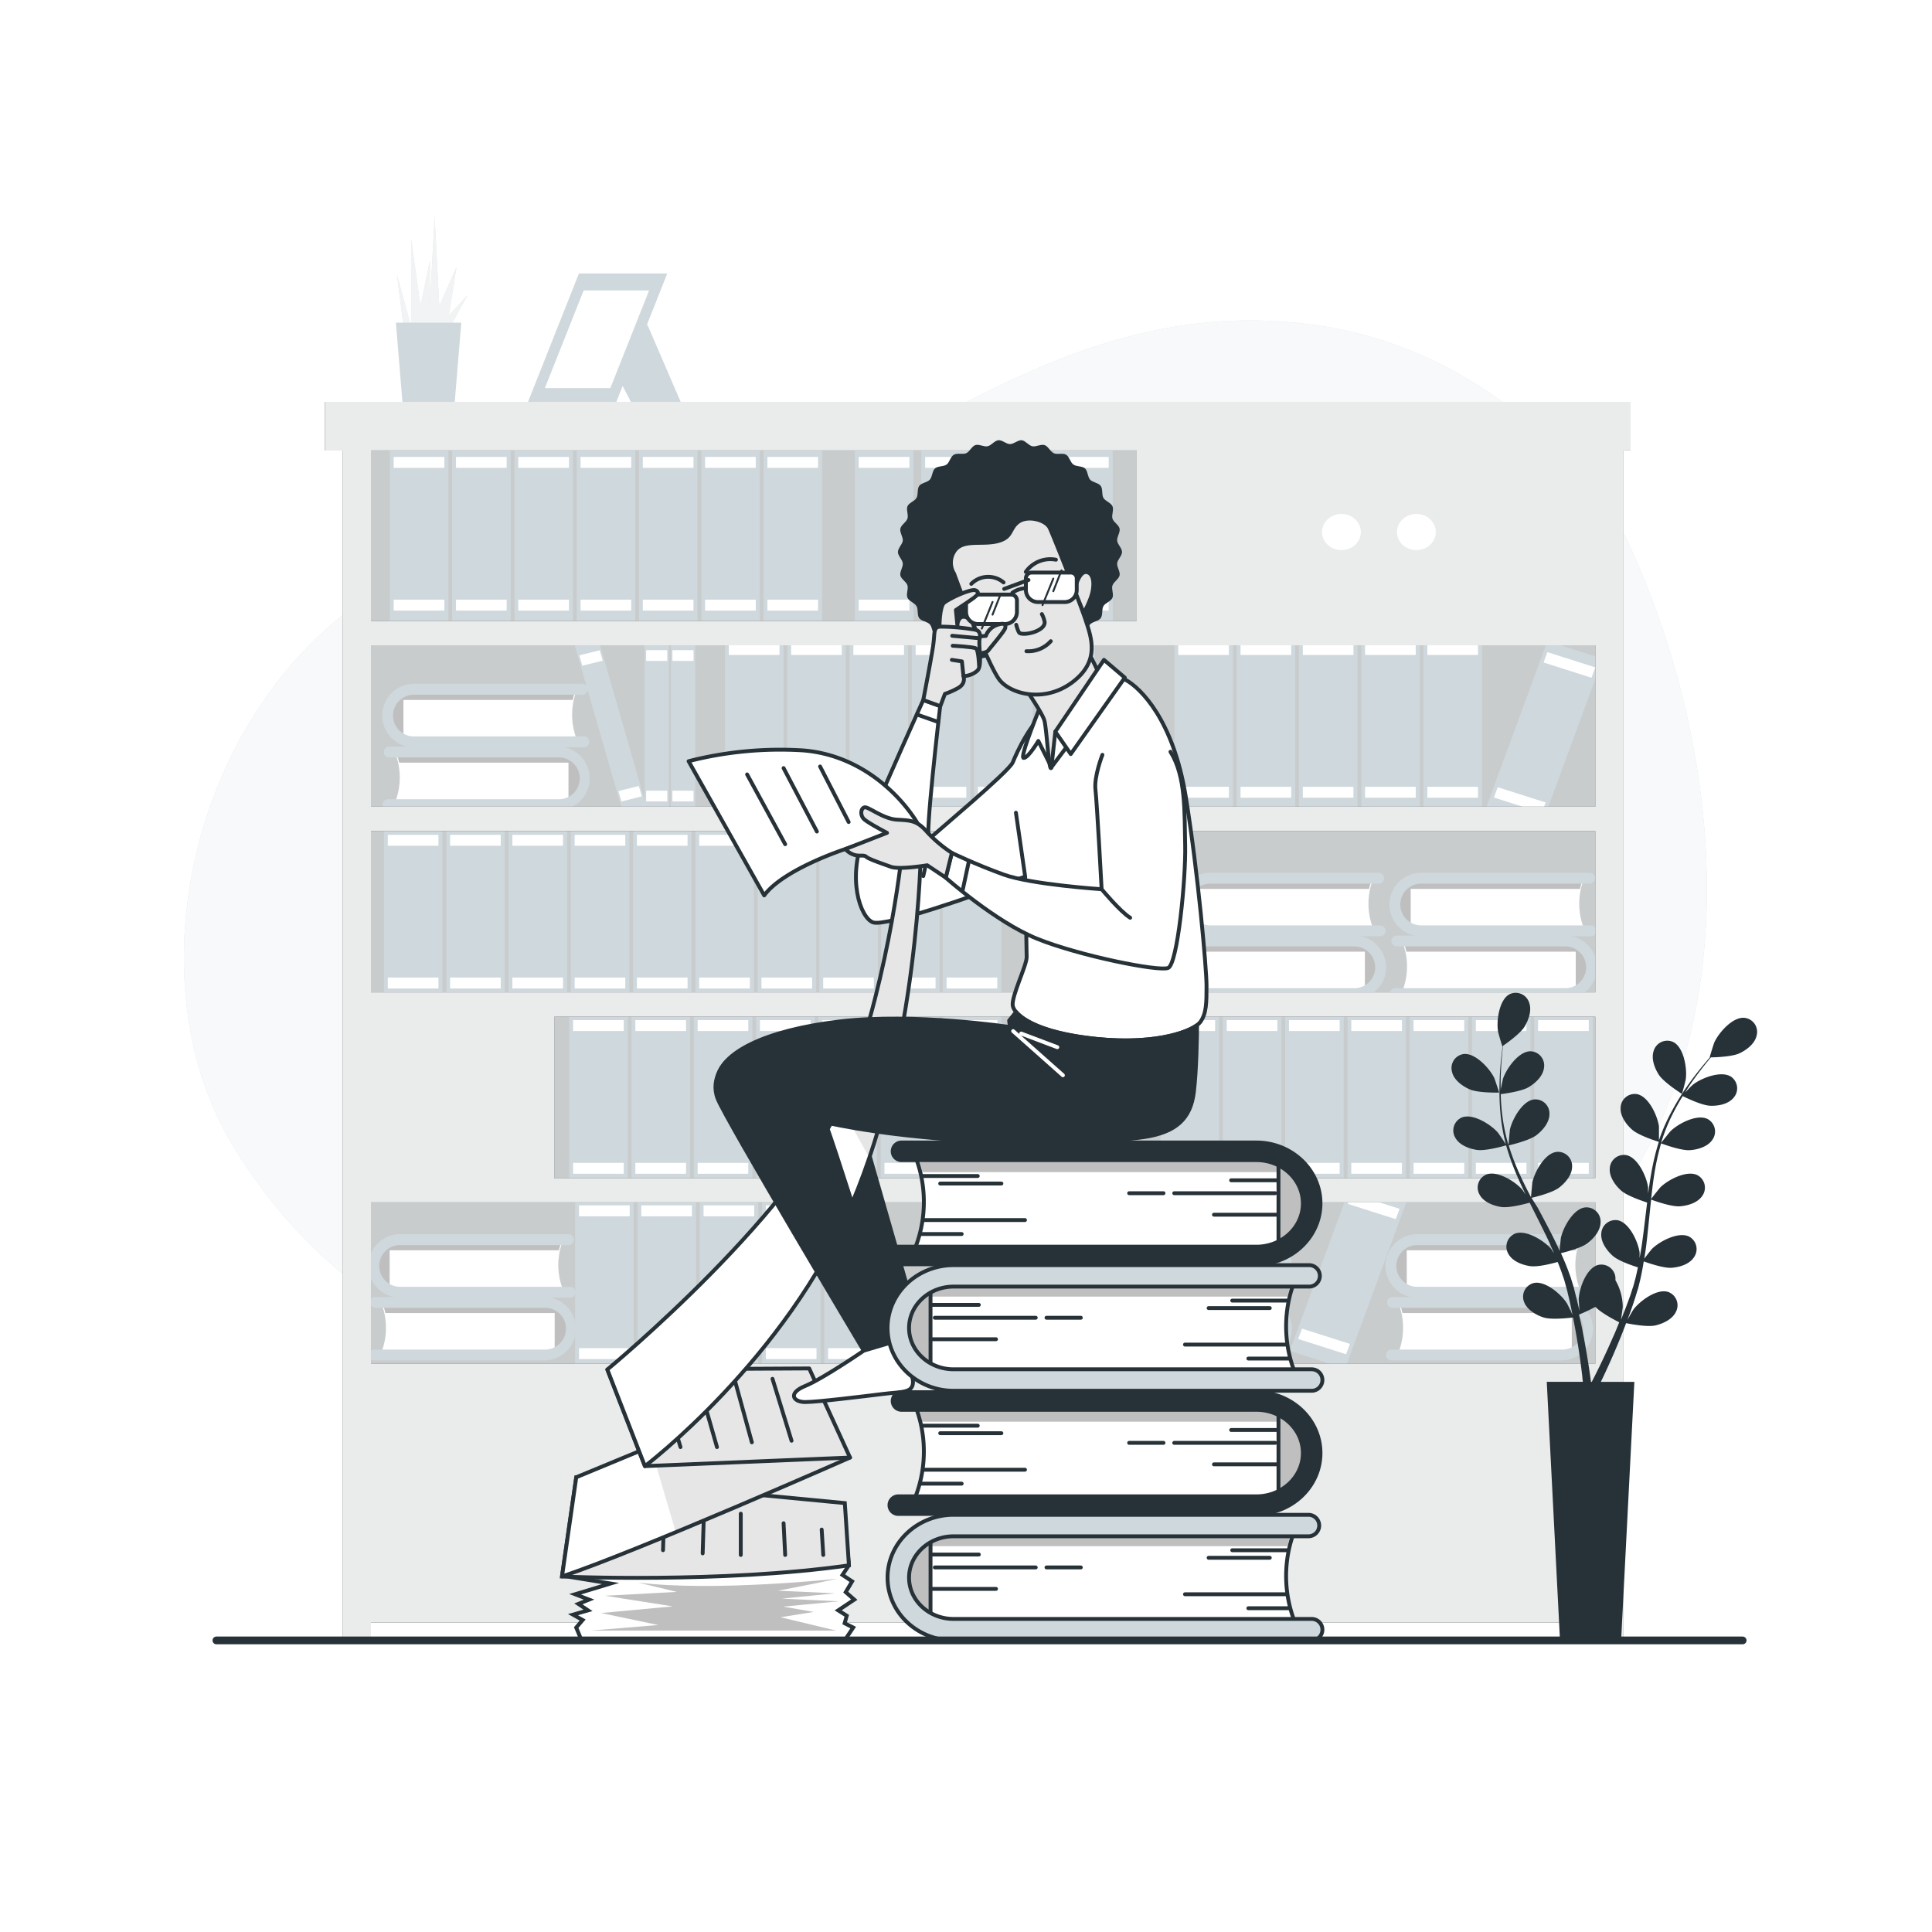 <svg class="animated" id="freepik_stories-reading-list" xmlns="http://www.w3.org/2000/svg" xmlns:xlink="http://www.w3.org/1999/xlink" viewBox="0 0 500 500" version="1.1" xmlns:svgjs="http://svgjs.com/svgjs"><style>svg#freepik_stories-reading-list:not(.animated) .animable {opacity: 0;}svg#freepik_stories-reading-list.animated #freepik--background-simple--inject-2 {animation: 1s 1 forwards cubic-bezier(.36,-0.01,.5,1.38) zoomOut;animation-delay: 0s;}svg#freepik_stories-reading-list.animated #freepik--Bookshelf--inject-2 {animation: 1s 1 forwards cubic-bezier(.36,-0.01,.5,1.38) slideLeft;animation-delay: 0s;}svg#freepik_stories-reading-list.animated #freepik--Character--inject-2 {animation: 1s 1 forwards cubic-bezier(.36,-0.01,.5,1.38) zoomOut;animation-delay: 0s;}svg#freepik_stories-reading-list.animated #freepik--Books--inject-2 {animation: 1s 1 forwards cubic-bezier(.36,-0.01,.5,1.38) slideRight;animation-delay: 0s;}svg#freepik_stories-reading-list.animated #freepik--Plants--inject-2 {animation: 1s 1 forwards cubic-bezier(.36,-0.01,.5,1.38) slideUp;animation-delay: 0s;}svg#freepik_stories-reading-list.animated #freepik--Ground--inject-2 {animation: 1s 1 forwards cubic-bezier(.36,-0.01,.5,1.38) slideRight;animation-delay: 0s;}            @keyframes zoomOut {                0% {                    opacity: 0;                    transform: scale(1.5);                }                100% {                    opacity: 1;                    transform: scale(1);                }            }                    @keyframes slideLeft {                0% {                    opacity: 0;                    transform: translateX(-30px);                }                100% {                    opacity: 1;                    transform: translateX(0);                }            }                    @keyframes slideRight {                0% {                    opacity: 0;                    transform: translateX(30px);                }                100% {                    opacity: 1;                    transform: translateX(0);                }            }                    @keyframes slideUp {                0% {                    opacity: 0;                    transform: translateY(30px);                }                100% {                    opacity: 1;                    transform: inherit;                }            }        </style><g id="freepik--background-simple--inject-2" class="animable" style="transform-origin: 244.663px 227.904px;"><path d="M420.78,139.15S395.16,91,338.58,83.88s-96.08,27.63-137.71,45.46c-21.8,9.34-46.71,5.71-69.85,10.23C57,154,29.13,244.55,60,296c26.68,44.57,73.66,67.75,145.18,73.1S326.84,380.72,390.89,337,450.67,202.44,420.78,139.15Z" style="fill: rgb(207, 216, 220); transform-origin: 244.663px 227.904px;" id="eldr7o6c8xy" class="animable"></path><g id="el94zz7pc1y3a"><path d="M420.78,139.15S395.16,91,338.58,83.88s-96.08,27.63-137.71,45.46c-21.8,9.34-46.71,5.71-69.85,10.23C57,154,29.13,244.55,60,296c26.68,44.57,73.66,67.75,145.18,73.1S326.84,380.72,390.89,337,450.67,202.44,420.78,139.15Z" style="fill: rgb(255, 255, 255); opacity: 0.85; transform-origin: 244.663px 227.904px;" class="animable"></path></g></g><g id="freepik--Bookshelf--inject-2" class="animable" style="transform-origin: 253.04px 240.07px;"><polygon points="104.76 86.94 102.73 71.11 106.39 84.5 106.39 61.77 108.82 79.23 111.26 67.45 111.26 78.82 112.48 56.08 113.69 79.23 118.16 69.07 116.13 81.66 121 76.38 114.1 88.97 104.76 86.94" style="fill: rgb(207, 216, 220); transform-origin: 111.865px 72.525px;" id="elx31ojm8qg1f" class="animable"></polygon><g id="el0u8q54fa2ujm"><polygon points="104.76 86.94 102.73 71.11 106.39 84.5 106.39 61.77 108.82 79.23 111.26 67.45 111.26 78.82 112.48 56.08 113.69 79.23 118.16 69.07 116.13 81.66 121 76.38 114.1 88.97 104.76 86.94" style="fill: rgb(255, 255, 255); opacity: 0.7; transform-origin: 111.865px 72.525px;" class="animable"></polygon></g><polygon points="117.69 104 104.15 104 102.46 83.51 119.38 83.51 117.69 104" style="fill: rgb(207, 216, 220); transform-origin: 110.92px 93.755px;" id="elyzyabq38zoq" class="animable"></polygon><polygon points="167.53 84 176.35 104.45 163.52 104.45 159.11 96.03 167.53 84" style="fill: rgb(207, 216, 220); transform-origin: 167.73px 94.225px;" id="ely3tcqt8butd" class="animable"></polygon><polygon points="172.69 70.77 149.83 70.77 136.31 104.86 159.16 104.86 172.69 70.77" style="fill: rgb(207, 216, 220); transform-origin: 154.5px 87.815px;" id="el2dpvinos5ft" class="animable"></polygon><polygon points="167.98 75.18 151.04 75.18 141.01 100.44 157.96 100.44 167.98 75.18" style="fill: rgb(255, 255, 255); transform-origin: 154.495px 87.81px;" id="elajcjfowyfc7" class="animable"></polygon><rect x="91.82" y="110.8" width="325.22" height="260.67" style="fill: rgb(38, 50, 56); transform-origin: 254.43px 241.135px;" id="elizgxf4z61y8" class="animable"></rect><g id="elrh3bsng87mj"><rect x="91.82" y="110.8" width="325.22" height="260.67" style="fill: rgb(255, 255, 255); opacity: 0.75; transform-origin: 254.43px 241.135px;" class="animable"></rect></g><rect x="100.9" y="115.54" width="15.15" height="46.07" style="fill: rgb(207, 216, 220); transform-origin: 108.475px 138.575px;" id="elru7ro2elt6" class="animable"></rect><rect x="101.89" y="118.25" width="13.11" height="2.83" style="fill: rgb(255, 255, 255); transform-origin: 108.445px 119.665px;" id="elu0entsl0ng" class="animable"></rect><rect x="101.89" y="155.19" width="13.11" height="2.83" style="fill: rgb(255, 255, 255); transform-origin: 108.445px 156.605px;" id="elrv70rl9xva7" class="animable"></rect><rect x="117.02" y="115.54" width="15.15" height="46.07" style="fill: rgb(207, 216, 220); transform-origin: 124.595px 138.575px;" id="ell4og7khv6ab" class="animable"></rect><rect x="118.01" y="118.25" width="13.11" height="2.83" style="fill: rgb(255, 255, 255); transform-origin: 124.565px 119.665px;" id="el4fm166qiyvr" class="animable"></rect><rect x="118.01" y="155.19" width="13.11" height="2.83" style="fill: rgb(255, 255, 255); transform-origin: 124.565px 156.605px;" id="elo4cbpguzvor" class="animable"></rect><rect x="133.14" y="115.54" width="15.15" height="46.07" style="fill: rgb(207, 216, 220); transform-origin: 140.715px 138.575px;" id="eldy6k0shoagb" class="animable"></rect><rect x="134.13" y="118.25" width="13.11" height="2.83" style="fill: rgb(255, 255, 255); transform-origin: 140.685px 119.665px;" id="elkbm3aezkcnk" class="animable"></rect><rect x="134.13" y="155.19" width="13.11" height="2.83" style="fill: rgb(255, 255, 255); transform-origin: 140.685px 156.605px;" id="el6l7ziyvsm0p" class="animable"></rect><rect x="149.26" y="115.54" width="15.15" height="46.07" style="fill: rgb(207, 216, 220); transform-origin: 156.835px 138.575px;" id="elnswwskuekm" class="animable"></rect><rect x="150.25" y="118.25" width="13.11" height="2.83" style="fill: rgb(255, 255, 255); transform-origin: 156.805px 119.665px;" id="ellqk6wwrce0r" class="animable"></rect><rect x="150.25" y="155.19" width="13.11" height="2.83" style="fill: rgb(255, 255, 255); transform-origin: 156.805px 156.605px;" id="elsjrgi5nvl4b" class="animable"></rect><rect x="165.37" y="115.54" width="15.15" height="46.07" style="fill: rgb(207, 216, 220); transform-origin: 172.945px 138.575px;" id="elfv8vmsvy77d" class="animable"></rect><rect x="166.36" y="118.25" width="13.11" height="2.83" style="fill: rgb(255, 255, 255); transform-origin: 172.915px 119.665px;" id="eldjthmpbg794" class="animable"></rect><rect x="166.36" y="155.19" width="13.11" height="2.83" style="fill: rgb(255, 255, 255); transform-origin: 172.915px 156.605px;" id="el88suoc62wm" class="animable"></rect><rect x="181.49" y="115.54" width="15.15" height="46.07" style="fill: rgb(207, 216, 220); transform-origin: 189.065px 138.575px;" id="el3vviwt3nt9s" class="animable"></rect><rect x="182.48" y="118.25" width="13.11" height="2.83" style="fill: rgb(255, 255, 255); transform-origin: 189.035px 119.665px;" id="elfqh7aqq13j7" class="animable"></rect><rect x="182.48" y="155.19" width="13.11" height="2.83" style="fill: rgb(255, 255, 255); transform-origin: 189.035px 156.605px;" id="elcdtjpbqair" class="animable"></rect><rect x="187.63" y="163.97" width="15.15" height="46.07" style="fill: rgb(207, 216, 220); transform-origin: 195.205px 187.005px;" id="ela4oydrks1zn" class="animable"></rect><rect x="188.62" y="166.67" width="13.11" height="2.83" style="fill: rgb(255, 255, 255); transform-origin: 195.175px 168.085px;" id="elvsgf9u54wft" class="animable"></rect><rect x="188.62" y="203.62" width="13.11" height="2.83" style="fill: rgb(255, 255, 255); transform-origin: 195.175px 205.035px;" id="elz2u4zn7uuzo" class="animable"></rect><rect x="203.74" y="163.97" width="15.15" height="46.07" style="fill: rgb(207, 216, 220); transform-origin: 211.315px 187.005px;" id="elc2xo7vggcdm" class="animable"></rect><rect x="204.74" y="166.67" width="13.11" height="2.83" style="fill: rgb(255, 255, 255); transform-origin: 211.295px 168.085px;" id="elrupwl4o0ya" class="animable"></rect><rect x="204.74" y="203.62" width="13.11" height="2.83" style="fill: rgb(255, 255, 255); transform-origin: 211.295px 205.035px;" id="elbj0osoohieb" class="animable"></rect><rect x="219.86" y="163.97" width="15.15" height="46.07" style="fill: rgb(207, 216, 220); transform-origin: 227.435px 187.005px;" id="elun4d4hhzzjp" class="animable"></rect><rect x="220.85" y="166.67" width="13.11" height="2.83" style="fill: rgb(255, 255, 255); transform-origin: 227.405px 168.085px;" id="elffoffi8exmf" class="animable"></rect><rect x="220.85" y="203.62" width="13.11" height="2.83" style="fill: rgb(255, 255, 255); transform-origin: 227.405px 205.035px;" id="el9nbwhohnw3k" class="animable"></rect><rect x="235.98" y="163.97" width="15.15" height="46.07" style="fill: rgb(207, 216, 220); transform-origin: 243.555px 187.005px;" id="elr2zw5vx99zp" class="animable"></rect><rect x="236.97" y="166.67" width="13.11" height="2.83" style="fill: rgb(255, 255, 255); transform-origin: 243.525px 168.085px;" id="el8ssutnfom4f" class="animable"></rect><rect x="236.97" y="203.62" width="13.11" height="2.83" style="fill: rgb(255, 255, 255); transform-origin: 243.525px 205.035px;" id="eliwk7hmwwe7" class="animable"></rect><rect x="252.1" y="163.97" width="15.15" height="46.07" style="fill: rgb(207, 216, 220); transform-origin: 259.675px 187.005px;" id="ely7i2zbg9epp" class="animable"></rect><rect x="253.09" y="166.67" width="13.11" height="2.83" style="fill: rgb(255, 255, 255); transform-origin: 259.645px 168.085px;" id="elg1m84igjy5p" class="animable"></rect><rect x="253.09" y="203.62" width="13.11" height="2.83" style="fill: rgb(255, 255, 255); transform-origin: 259.645px 205.035px;" id="el6c4llfqq8ls" class="animable"></rect><rect x="268.21" y="163.97" width="15.15" height="46.07" style="fill: rgb(207, 216, 220); transform-origin: 275.785px 187.005px;" id="el8e6jziv0757" class="animable"></rect><rect x="269.21" y="166.67" width="13.11" height="2.83" style="fill: rgb(255, 255, 255); transform-origin: 275.765px 168.085px;" id="elpw3kt93mo4k" class="animable"></rect><rect x="269.21" y="203.62" width="13.11" height="2.83" style="fill: rgb(255, 255, 255); transform-origin: 275.765px 205.035px;" id="el63gr4phpbpr" class="animable"></rect><rect x="303.94" y="163.97" width="15.15" height="46.07" style="fill: rgb(207, 216, 220); transform-origin: 311.515px 187.005px;" id="elu0mh8fk2ilo" class="animable"></rect><rect x="304.93" y="166.67" width="13.11" height="2.83" style="fill: rgb(255, 255, 255); transform-origin: 311.485px 168.085px;" id="elt2vup6h9hy" class="animable"></rect><rect x="304.93" y="203.62" width="13.11" height="2.83" style="fill: rgb(255, 255, 255); transform-origin: 311.485px 205.035px;" id="el5jiow1zghjf" class="animable"></rect><rect x="320.06" y="163.97" width="15.15" height="46.07" style="fill: rgb(207, 216, 220); transform-origin: 327.635px 187.005px;" id="el7jn0u2btorc" class="animable"></rect><rect x="321.05" y="166.67" width="13.11" height="2.83" style="fill: rgb(255, 255, 255); transform-origin: 327.605px 168.085px;" id="el2l9p4v0w7mw" class="animable"></rect><rect x="321.05" y="203.62" width="13.11" height="2.83" style="fill: rgb(255, 255, 255); transform-origin: 327.605px 205.035px;" id="el466o6bu28it" class="animable"></rect><rect x="336.17" y="163.97" width="15.15" height="46.07" style="fill: rgb(207, 216, 220); transform-origin: 343.745px 187.005px;" id="elbga2bbwjq46" class="animable"></rect><rect x="337.16" y="166.67" width="13.11" height="2.83" style="fill: rgb(255, 255, 255); transform-origin: 343.715px 168.085px;" id="eldligiejvptg" class="animable"></rect><rect x="337.16" y="203.62" width="13.11" height="2.83" style="fill: rgb(255, 255, 255); transform-origin: 343.715px 205.035px;" id="elcv7osjwtl1g" class="animable"></rect><rect x="352.29" y="163.97" width="15.15" height="46.07" style="fill: rgb(207, 216, 220); transform-origin: 359.865px 187.005px;" id="ellp63l0ho69" class="animable"></rect><rect x="353.28" y="166.67" width="13.11" height="2.83" style="fill: rgb(255, 255, 255); transform-origin: 359.835px 168.085px;" id="elhp9n9d6aknf" class="animable"></rect><rect x="353.28" y="203.62" width="13.11" height="2.83" style="fill: rgb(255, 255, 255); transform-origin: 359.835px 205.035px;" id="elh99y25n3ucb" class="animable"></rect><rect x="368.41" y="163.97" width="15.15" height="46.07" style="fill: rgb(207, 216, 220); transform-origin: 375.985px 187.005px;" id="elbbb51kvsr7m" class="animable"></rect><rect x="369.4" y="166.67" width="13.11" height="2.83" style="fill: rgb(255, 255, 255); transform-origin: 375.955px 168.085px;" id="eltjkp1vffujo" class="animable"></rect><rect x="369.4" y="203.62" width="13.11" height="2.83" style="fill: rgb(255, 255, 255); transform-origin: 375.955px 205.035px;" id="el87iji8nnu0x" class="animable"></rect><polygon points="398.77 214.06 384.44 209.5 400.46 165.91 414.8 170.48 398.77 214.06" style="fill: rgb(207, 216, 220); transform-origin: 399.62px 189.985px;" id="elx1cqwxhpud" class="animable"></polygon><polygon points="411.87 175.4 399.47 171.45 400.46 168.77 412.86 172.72 411.87 175.4" style="fill: rgb(255, 255, 255); transform-origin: 406.165px 172.085px;" id="el58ayfwchr37" class="animable"></polygon><polygon points="399.02 210.35 386.62 206.4 387.61 203.73 400.01 207.68 399.02 210.35" style="fill: rgb(255, 255, 255); transform-origin: 393.315px 207.04px;" id="elnyppqejql" class="animable"></polygon><polygon points="348.13 354.19 333.79 349.62 349.81 306.04 364.15 310.6 348.13 354.19" style="fill: rgb(207, 216, 220); transform-origin: 348.97px 330.115px;" id="elaxyufc780z5" class="animable"></polygon><polygon points="361.22 315.52 348.82 311.57 349.81 308.9 362.21 312.84 361.22 315.52" style="fill: rgb(255, 255, 255); transform-origin: 355.515px 312.21px;" id="elbg7n32fcdiu" class="animable"></polygon><polygon points="348.37 350.48 335.97 346.53 336.96 343.85 349.36 347.8 348.37 350.48" style="fill: rgb(255, 255, 255); transform-origin: 342.665px 347.165px;" id="el1byr4nnszvy" class="animable"></polygon><rect x="197.61" y="115.54" width="15.15" height="46.07" style="fill: rgb(207, 216, 220); transform-origin: 205.185px 138.575px;" id="elow62xr7drm" class="animable"></rect><rect x="198.6" y="118.25" width="13.11" height="2.83" style="fill: rgb(255, 255, 255); transform-origin: 205.155px 119.665px;" id="el6bif9yc2xph" class="animable"></rect><rect x="198.6" y="155.19" width="13.11" height="2.83" style="fill: rgb(255, 255, 255); transform-origin: 205.155px 156.605px;" id="elcx9p1vkeqno" class="animable"></rect><rect x="99.37" y="213.34" width="15.15" height="46.07" style="fill: rgb(207, 216, 220); transform-origin: 106.945px 236.375px;" id="eld5a4n3yhmkd" class="animable"></rect><rect x="100.36" y="216.05" width="13.11" height="2.83" style="fill: rgb(255, 255, 255); transform-origin: 106.915px 217.465px;" id="elyfibm4pcfll" class="animable"></rect><rect x="100.36" y="252.99" width="13.11" height="2.83" style="fill: rgb(255, 255, 255); transform-origin: 106.915px 254.405px;" id="elstmbebdqst" class="animable"></rect><rect x="115.49" y="213.34" width="15.15" height="46.07" style="fill: rgb(207, 216, 220); transform-origin: 123.065px 236.375px;" id="elcxn7iv7rhss" class="animable"></rect><rect x="116.48" y="216.05" width="13.11" height="2.83" style="fill: rgb(255, 255, 255); transform-origin: 123.035px 217.465px;" id="el1x2norns2kx" class="animable"></rect><rect x="116.48" y="252.99" width="13.11" height="2.83" style="fill: rgb(255, 255, 255); transform-origin: 123.035px 254.405px;" id="elx7knjsgsofd" class="animable"></rect><rect x="131.61" y="213.34" width="15.15" height="46.07" style="fill: rgb(207, 216, 220); transform-origin: 139.185px 236.375px;" id="elst7zkljyj4a" class="animable"></rect><rect x="132.6" y="216.05" width="13.11" height="2.83" style="fill: rgb(255, 255, 255); transform-origin: 139.155px 217.465px;" id="el106cb6ykwine" class="animable"></rect><rect x="132.6" y="252.99" width="13.11" height="2.83" style="fill: rgb(255, 255, 255); transform-origin: 139.155px 254.405px;" id="elkxxfww5k89e" class="animable"></rect><rect x="147.73" y="213.34" width="15.15" height="46.07" style="fill: rgb(207, 216, 220); transform-origin: 155.305px 236.375px;" id="elkhn6u581bq9" class="animable"></rect><rect x="148.72" y="216.05" width="13.11" height="2.83" style="fill: rgb(255, 255, 255); transform-origin: 155.275px 217.465px;" id="elied6pecifaf" class="animable"></rect><rect x="148.72" y="252.99" width="13.11" height="2.83" style="fill: rgb(255, 255, 255); transform-origin: 155.275px 254.405px;" id="ell6pxztic8e" class="animable"></rect><rect x="163.84" y="213.34" width="15.15" height="46.07" style="fill: rgb(207, 216, 220); transform-origin: 171.415px 236.375px;" id="elf8co19vspql" class="animable"></rect><rect x="164.83" y="216.05" width="13.11" height="2.83" style="fill: rgb(255, 255, 255); transform-origin: 171.385px 217.465px;" id="ellsddtabac2i" class="animable"></rect><rect x="164.83" y="252.99" width="13.11" height="2.83" style="fill: rgb(255, 255, 255); transform-origin: 171.385px 254.405px;" id="elacxdo156ik" class="animable"></rect><rect x="148.86" y="309.24" width="15.15" height="46.07" style="fill: rgb(207, 216, 220); transform-origin: 156.435px 332.275px;" id="elmfufpkz6r6" class="animable"></rect><rect x="149.85" y="311.95" width="13.11" height="2.83" style="fill: rgb(255, 255, 255); transform-origin: 156.405px 313.365px;" id="elq43pnupnsyf" class="animable"></rect><rect x="149.85" y="348.9" width="13.11" height="2.83" style="fill: rgb(255, 255, 255); transform-origin: 156.405px 350.315px;" id="eled7io2vuw07" class="animable"></rect><rect x="164.97" y="309.24" width="15.15" height="46.07" style="fill: rgb(207, 216, 220); transform-origin: 172.545px 332.275px;" id="el1hzshow03gx" class="animable"></rect><rect x="165.96" y="311.95" width="13.11" height="2.83" style="fill: rgb(255, 255, 255); transform-origin: 172.515px 313.365px;" id="eltewusgyfzvo" class="animable"></rect><rect x="165.96" y="348.9" width="13.11" height="2.83" style="fill: rgb(255, 255, 255); transform-origin: 172.515px 350.315px;" id="el54xfwy0jevm" class="animable"></rect><rect x="181.09" y="309.24" width="15.15" height="46.07" style="fill: rgb(207, 216, 220); transform-origin: 188.665px 332.275px;" id="elkp3d05ggxh" class="animable"></rect><rect x="182.08" y="311.95" width="13.11" height="2.83" style="fill: rgb(255, 255, 255); transform-origin: 188.635px 313.365px;" id="elaimyv3lcbja" class="animable"></rect><rect x="182.08" y="348.9" width="13.11" height="2.83" style="fill: rgb(255, 255, 255); transform-origin: 188.635px 350.315px;" id="elvkgvgbuynwc" class="animable"></rect><rect x="197.21" y="309.24" width="15.15" height="46.07" style="fill: rgb(207, 216, 220); transform-origin: 204.785px 332.275px;" id="elofuwiprxd5q" class="animable"></rect><rect x="198.2" y="311.95" width="13.11" height="2.83" style="fill: rgb(255, 255, 255); transform-origin: 204.755px 313.365px;" id="elz76d0fg1rj" class="animable"></rect><rect x="198.2" y="348.9" width="13.11" height="2.83" style="fill: rgb(255, 255, 255); transform-origin: 204.755px 350.315px;" id="el79ipy6jqhx5" class="animable"></rect><rect x="213.33" y="309.24" width="15.15" height="46.07" style="fill: rgb(207, 216, 220); transform-origin: 220.905px 332.275px;" id="ely9kvsyri86" class="animable"></rect><rect x="214.32" y="311.95" width="13.11" height="2.83" style="fill: rgb(255, 255, 255); transform-origin: 220.875px 313.365px;" id="elwqafdd4y5r" class="animable"></rect><rect x="214.32" y="348.9" width="13.11" height="2.83" style="fill: rgb(255, 255, 255); transform-origin: 220.875px 350.315px;" id="eloxbwl4j92qe" class="animable"></rect><rect x="179.96" y="213.34" width="15.15" height="46.07" style="fill: rgb(207, 216, 220); transform-origin: 187.535px 236.375px;" id="eleafz0v9li3k" class="animable"></rect><rect x="180.95" y="216.05" width="13.11" height="2.83" style="fill: rgb(255, 255, 255); transform-origin: 187.505px 217.465px;" id="elwwiqp0xfchj" class="animable"></rect><rect x="180.95" y="252.99" width="13.11" height="2.83" style="fill: rgb(255, 255, 255); transform-origin: 187.505px 254.405px;" id="el47tmu61qdny" class="animable"></rect><rect x="196.08" y="213.34" width="15.15" height="46.07" style="fill: rgb(207, 216, 220); transform-origin: 203.655px 236.375px;" id="elyp03pdqnaek" class="animable"></rect><rect x="197.07" y="216.05" width="13.11" height="2.83" style="fill: rgb(255, 255, 255); transform-origin: 203.625px 217.465px;" id="el2yxob4s0y2l" class="animable"></rect><rect x="197.07" y="252.99" width="13.11" height="2.83" style="fill: rgb(255, 255, 255); transform-origin: 203.625px 254.405px;" id="el2qkyhl32vvn" class="animable"></rect><rect x="212.05" y="213.34" width="15.15" height="46.07" style="fill: rgb(207, 216, 220); transform-origin: 219.625px 236.375px;" id="elyfde7qm1vu" class="animable"></rect><rect x="213.04" y="216.05" width="13.11" height="2.83" style="fill: rgb(255, 255, 255); transform-origin: 219.595px 217.465px;" id="el4saz0mawz2" class="animable"></rect><rect x="213.04" y="252.99" width="13.11" height="2.83" style="fill: rgb(255, 255, 255); transform-origin: 219.595px 254.405px;" id="el89a6bx7pks2" class="animable"></rect><rect x="228.02" y="213.34" width="15.15" height="46.07" style="fill: rgb(207, 216, 220); transform-origin: 235.595px 236.375px;" id="elngw0y4ert1p" class="animable"></rect><rect x="229.01" y="216.05" width="13.11" height="2.83" style="fill: rgb(255, 255, 255); transform-origin: 235.565px 217.465px;" id="elur4d5z55rq" class="animable"></rect><rect x="229.01" y="252.99" width="13.11" height="2.83" style="fill: rgb(255, 255, 255); transform-origin: 235.565px 254.405px;" id="elcm5tov9q83w" class="animable"></rect><polygon points="285.74 256.41 271.23 260.46 257.01 216.34 271.52 212.29 285.74 256.41" style="fill: rgb(207, 216, 220); transform-origin: 271.375px 236.375px;" id="elob54gh9rii" class="animable"></polygon><polygon points="272.22 217.87 259.66 221.38 258.79 218.67 271.34 215.16 272.22 217.87" style="fill: rgb(255, 255, 255); transform-origin: 265.505px 218.27px;" id="elb1a4gojyfgt" class="animable"></polygon><polygon points="283.62 253.26 271.07 256.76 270.2 254.05 282.75 250.55 283.62 253.26" style="fill: rgb(255, 255, 255); transform-origin: 276.91px 253.655px;" id="el9lm3bnir1i" class="animable"></polygon><rect x="243.99" y="213.34" width="15.15" height="46.07" style="fill: rgb(207, 216, 220); transform-origin: 251.565px 236.375px;" id="el4yd8yh4eqc4" class="animable"></rect><rect x="244.98" y="216.05" width="13.11" height="2.83" style="fill: rgb(255, 255, 255); transform-origin: 251.535px 217.465px;" id="el4mewb2uvjto" class="animable"></rect><rect x="244.98" y="252.99" width="13.11" height="2.83" style="fill: rgb(255, 255, 255); transform-origin: 251.535px 254.405px;" id="eln6g2fdo9hlo" class="animable"></rect><rect x="147.33" y="261.29" width="15.15" height="46.07" style="fill: rgb(207, 216, 220); transform-origin: 154.905px 284.325px;" id="elw4fazldqj28" class="animable"></rect><rect x="148.32" y="264" width="13.11" height="2.83" style="fill: rgb(255, 255, 255); transform-origin: 154.875px 265.415px;" id="elivokgspyxp" class="animable"></rect><rect x="148.32" y="300.94" width="13.11" height="2.83" style="fill: rgb(255, 255, 255); transform-origin: 154.875px 302.355px;" id="elkbhimgr2pul" class="animable"></rect><rect x="163.44" y="261.29" width="15.15" height="46.07" style="fill: rgb(207, 216, 220); transform-origin: 171.015px 284.325px;" id="el4ce209ey6gh" class="animable"></rect><rect x="164.43" y="264" width="13.11" height="2.83" style="fill: rgb(255, 255, 255); transform-origin: 170.985px 265.415px;" id="elha5ltajfx2" class="animable"></rect><rect x="164.43" y="300.94" width="13.11" height="2.83" style="fill: rgb(255, 255, 255); transform-origin: 170.985px 302.355px;" id="elsjli065crn8" class="animable"></rect><rect x="179.56" y="261.29" width="15.15" height="46.07" style="fill: rgb(207, 216, 220); transform-origin: 187.135px 284.325px;" id="elvy8hspln21g" class="animable"></rect><rect x="180.55" y="264" width="13.11" height="2.83" style="fill: rgb(255, 255, 255); transform-origin: 187.105px 265.415px;" id="el6zk7j7gg9ws" class="animable"></rect><rect x="180.55" y="300.94" width="13.11" height="2.83" style="fill: rgb(255, 255, 255); transform-origin: 187.105px 302.355px;" id="el929k85kfyps" class="animable"></rect><rect x="195.68" y="261.29" width="15.15" height="46.07" style="fill: rgb(207, 216, 220); transform-origin: 203.255px 284.325px;" id="elvl7glnte93" class="animable"></rect><rect x="196.67" y="264" width="13.11" height="2.83" style="fill: rgb(255, 255, 255); transform-origin: 203.225px 265.415px;" id="eljjb22rud4r" class="animable"></rect><rect x="196.67" y="300.94" width="13.11" height="2.83" style="fill: rgb(255, 255, 255); transform-origin: 203.225px 302.355px;" id="el3mx49ckrn4h" class="animable"></rect><rect x="211.8" y="261.29" width="15.15" height="46.07" style="fill: rgb(207, 216, 220); transform-origin: 219.375px 284.325px;" id="eleo9vl8qatc" class="animable"></rect><rect x="212.79" y="264" width="13.11" height="2.83" style="fill: rgb(255, 255, 255); transform-origin: 219.345px 265.415px;" id="el1pjt2fylfy2" class="animable"></rect><rect x="212.79" y="300.94" width="13.11" height="2.83" style="fill: rgb(255, 255, 255); transform-origin: 219.345px 302.355px;" id="elo5cg3y73jr" class="animable"></rect><rect x="227.91" y="261.29" width="15.15" height="46.07" style="fill: rgb(207, 216, 220); transform-origin: 235.485px 284.325px;" id="el85ec6xaz13b" class="animable"></rect><rect x="228.9" y="264" width="13.11" height="2.83" style="fill: rgb(255, 255, 255); transform-origin: 235.455px 265.415px;" id="el5z7o4l53g4" class="animable"></rect><rect x="228.9" y="300.94" width="13.11" height="2.83" style="fill: rgb(255, 255, 255); transform-origin: 235.455px 302.355px;" id="el4oqlw1c4dkg" class="animable"></rect><rect x="244.03" y="261.29" width="15.15" height="46.07" style="fill: rgb(207, 216, 220); transform-origin: 251.605px 284.325px;" id="ella7h3ya732" class="animable"></rect><rect x="245.02" y="264" width="13.11" height="2.83" style="fill: rgb(255, 255, 255); transform-origin: 251.575px 265.415px;" id="elbh1qcf8hig" class="animable"></rect><rect x="245.02" y="300.94" width="13.11" height="2.83" style="fill: rgb(255, 255, 255); transform-origin: 251.575px 302.355px;" id="el4gljirdp6sy" class="animable"></rect><rect x="300.37" y="261.29" width="15.15" height="46.07" style="fill: rgb(207, 216, 220); transform-origin: 307.945px 284.325px;" id="elh6x0j2e7s5t" class="animable"></rect><rect x="301.36" y="264" width="13.11" height="2.83" style="fill: rgb(255, 255, 255); transform-origin: 307.915px 265.415px;" id="el31vm3lal8am" class="animable"></rect><rect x="301.36" y="300.94" width="13.11" height="2.83" style="fill: rgb(255, 255, 255); transform-origin: 307.915px 302.355px;" id="elmyxtpyex2z" class="animable"></rect><rect x="316.48" y="261.29" width="15.15" height="46.07" style="fill: rgb(207, 216, 220); transform-origin: 324.055px 284.325px;" id="elaxqsxz6v95" class="animable"></rect><rect x="317.48" y="264" width="13.11" height="2.83" style="fill: rgb(255, 255, 255); transform-origin: 324.035px 265.415px;" id="eluwl6jknmai" class="animable"></rect><rect x="317.48" y="300.94" width="13.11" height="2.83" style="fill: rgb(255, 255, 255); transform-origin: 324.035px 302.355px;" id="elvavpg7kqqb" class="animable"></rect><rect x="332.6" y="261.29" width="15.15" height="46.07" style="fill: rgb(207, 216, 220); transform-origin: 340.175px 284.325px;" id="elrk71vjgvuca" class="animable"></rect><rect x="333.59" y="264" width="13.11" height="2.83" style="fill: rgb(255, 255, 255); transform-origin: 340.145px 265.415px;" id="el85pz66w32wd" class="animable"></rect><rect x="333.59" y="300.94" width="13.11" height="2.83" style="fill: rgb(255, 255, 255); transform-origin: 340.145px 302.355px;" id="elelzrdsayxd" class="animable"></rect><rect x="348.72" y="261.29" width="15.15" height="46.07" style="fill: rgb(207, 216, 220); transform-origin: 356.295px 284.325px;" id="el5mdo4az7k7x" class="animable"></rect><rect x="349.71" y="264" width="13.11" height="2.83" style="fill: rgb(255, 255, 255); transform-origin: 356.265px 265.415px;" id="elhp0fsc1n2z" class="animable"></rect><rect x="349.71" y="300.94" width="13.11" height="2.83" style="fill: rgb(255, 255, 255); transform-origin: 356.265px 302.355px;" id="eltb2xjthelw9" class="animable"></rect><rect x="364.84" y="261.29" width="15.15" height="46.07" style="fill: rgb(207, 216, 220); transform-origin: 372.415px 284.325px;" id="elcm0s8wf11m8" class="animable"></rect><rect x="365.83" y="264" width="13.11" height="2.83" style="fill: rgb(255, 255, 255); transform-origin: 372.385px 265.415px;" id="el1h4l5se2nvp" class="animable"></rect><rect x="365.83" y="300.94" width="13.11" height="2.83" style="fill: rgb(255, 255, 255); transform-origin: 372.385px 302.355px;" id="elfbxrmrqv8et" class="animable"></rect><rect x="380.95" y="261.29" width="15.15" height="46.07" style="fill: rgb(207, 216, 220); transform-origin: 388.525px 284.325px;" id="el1841d839v98" class="animable"></rect><rect x="381.95" y="264" width="13.11" height="2.83" style="fill: rgb(255, 255, 255); transform-origin: 388.505px 265.415px;" id="eleh0uzxiev26" class="animable"></rect><rect x="381.95" y="300.94" width="13.11" height="2.83" style="fill: rgb(255, 255, 255); transform-origin: 388.505px 302.355px;" id="el1y9gs745xpm" class="animable"></rect><rect x="397.07" y="261.29" width="15.15" height="46.07" style="fill: rgb(207, 216, 220); transform-origin: 404.645px 284.325px;" id="elcv15gqi4bhr" class="animable"></rect><rect x="398.06" y="264" width="13.11" height="2.83" style="fill: rgb(255, 255, 255); transform-origin: 404.615px 265.415px;" id="el3wkk4xrud9h" class="animable"></rect><rect x="398.06" y="300.94" width="13.11" height="2.83" style="fill: rgb(255, 255, 255); transform-origin: 404.615px 302.355px;" id="elmpddjuw5zqj" class="animable"></rect><rect x="221.25" y="115.54" width="15.15" height="46.07" style="fill: rgb(207, 216, 220); transform-origin: 228.825px 138.575px;" id="elorvmaim99lr" class="animable"></rect><rect x="222.24" y="118.25" width="13.11" height="2.83" style="fill: rgb(255, 255, 255); transform-origin: 228.795px 119.665px;" id="elf4nmmvqmznn" class="animable"></rect><rect x="222.24" y="155.19" width="13.11" height="2.83" style="fill: rgb(255, 255, 255); transform-origin: 228.795px 156.605px;" id="eldvk0cxz3fh8" class="animable"></rect><rect x="238.44" y="115.54" width="15.15" height="46.07" style="fill: rgb(207, 216, 220); transform-origin: 246.015px 138.575px;" id="ely53q0fsage" class="animable"></rect><rect x="239.43" y="118.25" width="13.11" height="2.83" style="fill: rgb(255, 255, 255); transform-origin: 245.985px 119.665px;" id="el7cfuo25se9w" class="animable"></rect><rect x="239.43" y="155.19" width="13.11" height="2.83" style="fill: rgb(255, 255, 255); transform-origin: 245.985px 156.605px;" id="elp03pzzs9a1" class="animable"></rect><rect x="255.63" y="115.54" width="15.15" height="46.07" style="fill: rgb(207, 216, 220); transform-origin: 263.205px 138.575px;" id="elgeaygbezwql" class="animable"></rect><rect x="256.62" y="118.25" width="13.11" height="2.83" style="fill: rgb(255, 255, 255); transform-origin: 263.175px 119.665px;" id="elnsgplp7wvhs" class="animable"></rect><rect x="256.62" y="155.19" width="13.11" height="2.83" style="fill: rgb(255, 255, 255); transform-origin: 263.175px 156.605px;" id="el8405t51jheb" class="animable"></rect><rect x="272.82" y="115.54" width="15.15" height="46.07" style="fill: rgb(207, 216, 220); transform-origin: 280.395px 138.575px;" id="elqd16v2d0gj" class="animable"></rect><rect x="273.81" y="118.25" width="13.11" height="2.83" style="fill: rgb(255, 255, 255); transform-origin: 280.365px 119.665px;" id="el0540rwbny7ao" class="animable"></rect><rect x="273.81" y="155.19" width="13.11" height="2.83" style="fill: rgb(255, 255, 255); transform-origin: 280.365px 156.605px;" id="elhqzdrtgocjf" class="animable"></rect><polygon points="167.51 209.41 161.4 210.93 148.78 167.13 154.89 165.61 167.51 209.41" style="fill: rgb(207, 216, 220); transform-origin: 158.145px 188.27px;" id="el1v7b4e4mtejg" class="animable"></polygon><polygon points="155.98 170.98 150.7 172.29 149.93 169.6 155.21 168.29 155.98 170.98" style="fill: rgb(255, 255, 255); transform-origin: 152.955px 170.29px;" id="el2a2sgak1rj5" class="animable"></polygon><polygon points="166.1 206.1 160.82 207.42 160.05 204.73 165.32 203.41 166.1 206.1" style="fill: rgb(255, 255, 255); transform-origin: 163.075px 205.415px;" id="eloni10vklmup" class="animable"></polygon><rect x="166.81" y="165.6" width="6.32" height="45.35" style="fill: rgb(207, 216, 220); transform-origin: 169.97px 188.275px;" id="el6vrx3c3kium" class="animable"></rect><rect x="167.22" y="168.26" width="5.47" height="2.78" style="fill: rgb(255, 255, 255); transform-origin: 169.955px 169.65px;" id="elzdubhmg08y" class="animable"></rect><rect x="167.22" y="204.63" width="5.47" height="2.78" style="fill: rgb(255, 255, 255); transform-origin: 169.955px 206.02px;" id="elg4kls8d1awr" class="animable"></rect><rect x="173.61" y="165.6" width="6.32" height="45.35" style="fill: rgb(207, 216, 220); transform-origin: 176.77px 188.275px;" id="ely82ngaotuw" class="animable"></rect><rect x="174.02" y="168.26" width="5.47" height="2.78" style="fill: rgb(255, 255, 255); transform-origin: 176.755px 169.65px;" id="el87nsit51cr5" class="animable"></rect><rect x="174.02" y="204.63" width="5.47" height="2.78" style="fill: rgb(255, 255, 255); transform-origin: 176.755px 206.02px;" id="elqbi0oe2ynka" class="animable"></rect><path d="M102.16,194.63a17.38,17.38,0,0,1,0,13.19h43.89s5.42-1.4,5.42-6.59a9.53,9.53,0,0,0-5.28-6.46Z" style="fill: rgb(255, 255, 255); transform-origin: 126.815px 201.225px;" id="elo7wvzadbw6d" class="animable"></path><g id="eln81c5yfhseo"><path d="M148.15,195.75c-1.91-1.1-3.66-1-5.86-1h-4.15l-10.81,0-21-.07c-.34,0-3.75.3-3.9,0a13.56,13.56,0,0,1,.86,2.7h43.83V207.4a6.89,6.89,0,0,0,4.36-6.17,5.75,5.75,0,0,0-2.91-5.23Z" style="opacity: 0.25; transform-origin: 126.957px 201.04px;" class="animable"></path></g><path d="M144.4,209.65H100.31a1.41,1.41,0,0,1,0-2.81H144.4a5.41,5.41,0,1,0,0-10.81H100.71a1.4,1.4,0,0,1,0-2.8H144.4a8.21,8.21,0,0,1,0,16.42Z" style="fill: rgb(207, 216, 220); transform-origin: 125.814px 201.44px;" id="elvnyaa5onyi" class="animable"></path><path d="M149.36,178.38a17.39,17.39,0,0,0,0,13.19H105.47s-5.42-1.4-5.42-6.59a9.53,9.53,0,0,1,5.28-6.46Z" style="fill: rgb(255, 255, 255); transform-origin: 124.705px 184.975px;" id="elko429bfjia" class="animable"></path><g id="elwe0baz3p9b"><path d="M103.37,179.5c1.91-1.1,3.66-1,5.86-1h4.15l10.81,0,21-.06c.34,0,3.75.3,3.9,0a13.89,13.89,0,0,0-.87,2.71H104.41v10.06a6.89,6.89,0,0,1-4.36-6.17,5.75,5.75,0,0,1,2.91-5.23Z" style="opacity: 0.25; transform-origin: 124.568px 184.825px;" class="animable"></path></g><path d="M107.12,193.4h44.09a1.41,1.41,0,0,0,0-2.81H107.12a5.4,5.4,0,1,1,0-10.8h43.69a1.41,1.41,0,0,0,0-2.81H107.12a8.21,8.21,0,0,0,0,16.42Z" style="fill: rgb(207, 216, 220); transform-origin: 125.711px 185.19px;" id="el8tqdp3k2mzj" class="animable"></path><path d="M362.84,243.53a17.39,17.39,0,0,1,0,13.19h43.89s5.42-1.4,5.42-6.59a9.53,9.53,0,0,0-5.28-6.46Z" style="fill: rgb(255, 255, 255); transform-origin: 387.495px 250.125px;" id="el1waadrlj7f1" class="animable"></path><g id="el57ge0y9kaju"><path d="M408.83,244.65c-1.91-1.1-3.66-1-5.86-1h-4.15l-10.81,0-21-.06c-.34,0-3.75.29-3.9,0a13.56,13.56,0,0,1,.86,2.7h43.83V256.3a6.89,6.89,0,0,0,4.36-6.17,5.75,5.75,0,0,0-2.91-5.23Z" style="opacity: 0.25; transform-origin: 387.637px 249.945px;" class="animable"></path></g><path d="M405.08,258.55H361a1.41,1.41,0,0,1,0-2.81h44.09a5.4,5.4,0,1,0,0-10.8H361.39a1.41,1.41,0,0,1,0-2.81h43.69a8.21,8.21,0,0,1,0,16.42Z" style="fill: rgb(207, 216, 220); transform-origin: 386.494px 250.34px;" id="ele2013evpvig" class="animable"></path><path d="M410,227.28a17.39,17.39,0,0,0,0,13.19H366.15s-5.42-1.4-5.42-6.59a9.53,9.53,0,0,1,5.28-6.46Z" style="fill: rgb(255, 255, 255); transform-origin: 385.365px 233.875px;" id="el4ub8h4anm3v" class="animable"></path><g id="elkg7wpsj3ikn"><path d="M364.05,228.4c1.91-1.1,3.66-1,5.86-1h4.15l10.81,0,21-.06c.34,0,3.75.3,3.9,0a13.89,13.89,0,0,0-.87,2.71H365.09v10.06a6.89,6.89,0,0,1-4.36-6.17,5.75,5.75,0,0,1,2.91-5.23Z" style="opacity: 0.25; transform-origin: 385.248px 233.725px;" class="animable"></path></g><path d="M367.8,242.3h44.09a1.41,1.41,0,0,0,0-2.81H367.8a5.4,5.4,0,1,1,0-10.8h43.69a1.41,1.41,0,0,0,0-2.81H367.8a8.21,8.21,0,0,0,0,16.42Z" style="fill: rgb(207, 216, 220); transform-origin: 386.386px 234.09px;" id="el7qsommcd0a8" class="animable"></path><path d="M361.82,337.06a17.38,17.38,0,0,1,0,13.19h43.89s5.42-1.4,5.42-6.59a9.53,9.53,0,0,0-5.29-6.46Z" style="fill: rgb(255, 255, 255); transform-origin: 386.475px 343.655px;" id="eltpzipyyd4w" class="animable"></path><g id="elpccsvn6lnpp"><path d="M407.81,338.18c-1.91-1.1-3.66-1-5.86-1H397.8l-10.81,0-21-.07c-.35,0-3.75.3-3.9,0a13.27,13.27,0,0,1,.86,2.7h43.83v10.07a6.89,6.89,0,0,0,4.36-6.17,5.75,5.75,0,0,0-2.91-5.23Z" style="opacity: 0.25; transform-origin: 386.617px 343.495px;" class="animable"></path></g><path d="M404.06,352.08H360a1.41,1.41,0,0,1,0-2.81h44.09a5.41,5.41,0,1,0,0-10.81H360.37a1.4,1.4,0,0,1,0-2.8h43.69a8.21,8.21,0,0,1,0,16.42Z" style="fill: rgb(207, 216, 220); transform-origin: 385.489px 343.87px;" id="el6wilbx581ed" class="animable"></path><path d="M409,320.81A17.39,17.39,0,0,0,409,334H365.13s-5.42-1.4-5.42-6.59A9.53,9.53,0,0,1,365,321Z" style="fill: rgb(255, 255, 255); transform-origin: 384.355px 327.405px;" id="eljosenwwd4ak" class="animable"></path><g id="el639s16qep9"><path d="M363,321.93c1.91-1.1,3.66-1,5.86-1H373l10.81,0,21-.06c.34,0,3.75.3,3.9,0a13.92,13.92,0,0,0-.87,2.7H364.07v10.07a6.89,6.89,0,0,1-4.36-6.17,5.75,5.75,0,0,1,2.91-5.23Z" style="opacity: 0.25; transform-origin: 384.208px 327.255px;" class="animable"></path></g><path d="M366.78,335.83h44.09a1.41,1.41,0,0,0,0-2.81H366.78a5.4,5.4,0,1,1,0-10.8h43.69a1.41,1.41,0,0,0,0-2.81H366.78a8.21,8.21,0,0,0,0,16.42Z" style="fill: rgb(207, 216, 220); transform-origin: 385.366px 327.62px;" id="el4ghp50x34aw" class="animable"></path><path d="M283.88,337.06a17.38,17.38,0,0,1,0,13.19h43.89s5.42-1.4,5.42-6.59a9.53,9.53,0,0,0-5.29-6.46Z" style="fill: rgb(255, 255, 255); transform-origin: 308.535px 343.655px;" id="elp52090mthhk" class="animable"></path><g id="ellentjfgtqp"><path d="M329.87,338.18c-1.91-1.1-3.66-1-5.86-1h-4.15l-10.81,0-21-.07c-.35,0-3.75.3-3.9,0a13.27,13.27,0,0,1,.86,2.7h43.83v10.07a6.89,6.89,0,0,0,4.36-6.17,5.74,5.74,0,0,0-2.92-5.23Z" style="opacity: 0.25; transform-origin: 308.677px 343.495px;" class="animable"></path></g><path d="M326.12,352.08H282a1.41,1.41,0,0,1,0-2.81h44.09a5.41,5.41,0,1,0,0-10.81H282.43a1.4,1.4,0,0,1,0-2.8h43.69a8.21,8.21,0,0,1,0,16.42Z" style="fill: rgb(207, 216, 220); transform-origin: 307.519px 343.87px;" id="elv68hzww7xf" class="animable"></path><path d="M283.88,320.81a17.39,17.39,0,0,1,0,13.19h43.89s5.42-1.4,5.42-6.59A9.53,9.53,0,0,0,327.9,321Z" style="fill: rgb(255, 255, 255); transform-origin: 308.535px 327.405px;" id="elqmzgkiw02md" class="animable"></path><g id="elc181hvk4pu"><path d="M329.87,321.93c-1.91-1.1-3.66-1-5.86-1h-4.15l-10.81,0-21-.06c-.35,0-3.75.3-3.9,0a13.56,13.56,0,0,1,.86,2.7h43.83v10.07a6.89,6.89,0,0,0,4.36-6.17,5.74,5.74,0,0,0-2.92-5.23Z" style="opacity: 0.25; transform-origin: 308.677px 327.255px;" class="animable"></path></g><path d="M326.12,335.83H282a1.41,1.41,0,0,1,0-2.81h44.09a5.4,5.4,0,1,0,0-10.8H282.43a1.41,1.41,0,0,1,0-2.81h43.69a8.21,8.21,0,0,1,0,16.42Z" style="fill: rgb(207, 216, 220); transform-origin: 307.519px 327.62px;" id="el90bzthg01xe" class="animable"></path><path d="M98.59,337.06a17.38,17.38,0,0,1,0,13.19h43.89s5.42-1.4,5.42-6.59a9.53,9.53,0,0,0-5.29-6.46Z" style="fill: rgb(255, 255, 255); transform-origin: 123.245px 343.655px;" id="eles3u3c08ip" class="animable"></path><g id="eln8d1fze9h5j"><path d="M144.58,338.18c-1.91-1.1-3.66-1-5.86-1h-4.15l-10.81,0-21-.07c-.35,0-3.75.3-3.9,0a13.27,13.27,0,0,1,.86,2.7h43.83v10.07a6.89,6.89,0,0,0,4.36-6.17,5.75,5.75,0,0,0-2.91-5.23Z" style="opacity: 0.25; transform-origin: 123.387px 343.495px;" class="animable"></path></g><path d="M140.83,352.08H96.74a1.41,1.41,0,0,1,0-2.81h44.09a5.41,5.41,0,1,0,0-10.81H97.14a1.4,1.4,0,0,1,0-2.8h43.69a8.21,8.21,0,0,1,0,16.42Z" style="fill: rgb(207, 216, 220); transform-origin: 122.244px 343.87px;" id="el0gn5ou83fq3i" class="animable"></path><path d="M145.79,320.81a17.39,17.39,0,0,0,0,13.19H101.9s-5.42-1.4-5.42-6.59a9.53,9.53,0,0,1,5.28-6.46Z" style="fill: rgb(255, 255, 255); transform-origin: 121.135px 327.405px;" id="elkzvsxpfecva" class="animable"></path><g id="elwcbit667t1"><path d="M99.8,321.93c1.91-1.1,3.66-1,5.86-1h4.15l10.81,0,21-.06c.34,0,3.75.3,3.9,0a13.92,13.92,0,0,0-.87,2.7H100.84v10.07a6.89,6.89,0,0,1-4.36-6.17,5.75,5.75,0,0,1,2.91-5.23Z" style="opacity: 0.25; transform-origin: 120.998px 327.255px;" class="animable"></path></g><path d="M103.55,335.83h44.09a1.41,1.41,0,0,0,0-2.81H103.55a5.4,5.4,0,1,1,0-10.8h43.69a1.41,1.41,0,0,0,0-2.81H103.55a8.21,8.21,0,0,0,0,16.42Z" style="fill: rgb(207, 216, 220); transform-origin: 122.136px 327.62px;" id="ela15851766z" class="animable"></path><path d="M308.26,243.53a17.39,17.39,0,0,1,0,13.19h43.89s5.42-1.4,5.42-6.59a9.56,9.56,0,0,0-5.29-6.46Z" style="fill: rgb(255, 255, 255); transform-origin: 332.915px 250.125px;" id="el7tvfxsobfa4" class="animable"></path><g id="elkwclickdax"><path d="M354.25,244.65c-1.92-1.1-3.67-1-5.87-1h-4.15l-10.8,0-21-.06c-.34,0-3.74.29-3.89,0a14.42,14.42,0,0,1,.86,2.7h43.83V256.3a6.9,6.9,0,0,0,4.36-6.17,5.78,5.78,0,0,0-2.92-5.23Z" style="opacity: 0.25; transform-origin: 333.067px 249.945px;" class="animable"></path></g><path d="M350.5,258.55H306.41a1.41,1.41,0,0,1,0-2.81H350.5a5.4,5.4,0,1,0,0-10.8H306.8a1.41,1.41,0,0,1,0-2.81h43.7a8.21,8.21,0,0,1,0,16.42Z" style="fill: rgb(207, 216, 220); transform-origin: 331.909px 250.34px;" id="elya7rcn4kbj" class="animable"></path><path d="M355.45,227.28a17.44,17.44,0,0,0,0,13.19H311.56s-5.42-1.4-5.42-6.59a9.56,9.56,0,0,1,5.29-6.46Z" style="fill: rgb(255, 255, 255); transform-origin: 330.795px 233.875px;" id="eldb92zco9p7k" class="animable"></path><g id="el252uzuxe5t1j"><path d="M309.46,228.4c1.92-1.1,3.67-1,5.87-1h4.15l10.8,0,21-.06c.34,0,3.74.3,3.89,0a14.38,14.38,0,0,0-.86,2.71H310.5v10.06a6.9,6.9,0,0,1-4.36-6.17,5.78,5.78,0,0,1,2.92-5.23Z" style="opacity: 0.25; transform-origin: 330.653px 233.725px;" class="animable"></path></g><path d="M313.21,242.3H357.3a1.41,1.41,0,0,0,0-2.81H313.21a5.4,5.4,0,1,1,0-10.8h43.7a1.41,1.41,0,0,0,0-2.81h-43.7a8.21,8.21,0,0,0,0,16.42Z" style="fill: rgb(207, 216, 220); transform-origin: 331.796px 234.09px;" id="el4izgbti136l" class="animable"></path><path d="M422,104H84.08v12.6h4.57V424.06H96v-4.15H412.87v4.15h7.3V116.57H422ZM143.44,263.12H412.87v41.76H143.44ZM96,256.82V215.06H412.87v41.76Zm0-48.06V167H412.87v41.76Zm198.19-92.19V160.7H96V116.57ZM96,352.94V311.18H412.87v41.76Z" style="fill: rgb(38, 50, 56); transform-origin: 253.04px 264.03px;" id="ellpl7t9rurxc" class="animable"></path><g id="elav8tabkvm"><path d="M422,104H84.08v12.6h4.57V424.06H96v-4.15H412.87v4.15h7.3V116.57H422ZM143.44,263.12H412.87v41.76H143.44ZM96,256.82V215.06H412.87v41.76Zm0-48.06V167H412.87v41.76Zm198.19-92.19V160.7H96V116.57ZM96,352.94V311.18H412.87v41.76Z" style="fill: rgb(255, 255, 255); opacity: 0.9; transform-origin: 253.04px 264.03px;" class="animable"></path></g><ellipse cx="347.16" cy="137.69" rx="5.03" ry="4.68" style="fill: rgb(255, 255, 255); transform-origin: 347.16px 137.69px;" id="elvf6e2wrshn" class="animable"></ellipse><ellipse cx="366.56" cy="137.69" rx="5.03" ry="4.68" style="fill: rgb(255, 255, 255); transform-origin: 366.56px 137.69px;" id="el3jlgf3gfwak" class="animable"></ellipse></g><g id="freepik--Character--inject-2" class="animable" style="transform-origin: 228.84px 269.232px;"><polygon points="219.7 405.09 218.03 407.59 220.53 409.26 218.87 412.04 221.09 413.98 216.92 416.76 219.14 418.15 218.59 420.1 220.81 421.21 218.59 424.54 150.51 424.54 149.12 421.21 150.79 419.26 148.29 417.87 152.18 416.76 149.68 415.09 152.45 413.98 148.84 412.59 158.01 409.81 147.73 408.15 151.06 382.86 218.64 394.48 219.7 405.09" style="fill: rgb(255, 255, 255); stroke: rgb(38, 50, 56); stroke-linecap: round; stroke-miterlimit: 10; transform-origin: 184.41px 403.7px;" id="elrnnusgo2zdo" class="animable"></polygon><g id="el6m89ezk8fz7"><path d="M216.77,408.57s-32,3.44-51.6,1l10,2.41-18.58,1,17.54,2.75-18.57,1.72,14.79,3.1L152.79,422h63.63L202,418.54l8.6-1.37-7.92-1.38,14.45-1.37-14.79-.69,13.76-1.38-14.79-.69S208.86,410.29,216.77,408.57Z" style="opacity: 0.25; transform-origin: 184.96px 415.285px;" class="animable"></path></g><path d="M145.43,408s41.2,1.83,74.27-2.89L218.64,389l-69.52-6.64Z" style="fill: rgb(255, 255, 255); transform-origin: 182.565px 395.355px;" id="elltthqpzq32i" class="animable"></path><g style="clip-path: url(&quot;#freepik--clip-path--inject-2&quot;); transform-origin: 182.565px 395.355px;" id="elt056clzos18" class="animable"><g id="el9x3fe3r68ug"><path d="M145.43,408s41.2,1.83,74.27-2.89L218.64,389l-69.52-6.64Z" style="opacity: 0.1; transform-origin: 182.565px 395.355px;" class="animable"></path></g></g><path d="M145.43,408s41.2,1.83,74.27-2.89L218.64,389l-69.52-6.64Z" style="fill: none; stroke: rgb(38, 50, 56); stroke-linecap: round; stroke-miterlimit: 10; transform-origin: 182.565px 395.355px;" id="elagi5hynr3g8" class="animable"></path><line x1="161.74" y1="386.82" x2="160.5" y2="399.95" style="fill: none; stroke: rgb(38, 50, 56); stroke-linecap: round; stroke-linejoin: round; transform-origin: 161.12px 393.385px;" id="el7jyze68toe8" class="animable"></line><line x1="172" y1="387.64" x2="171.59" y2="401.19" style="fill: none; stroke: rgb(38, 50, 56); stroke-linecap: round; stroke-linejoin: round; transform-origin: 171.795px 394.415px;" id="elnw0196j8gka" class="animable"></line><line x1="182.26" y1="388.87" x2="181.85" y2="402.01" style="fill: none; stroke: rgb(38, 50, 56); stroke-linecap: round; stroke-linejoin: round; transform-origin: 182.055px 395.44px;" id="elezdufcvf67" class="animable"></line><line x1="191.71" y1="391.74" x2="191.71" y2="402.42" style="fill: none; stroke: rgb(38, 50, 56); stroke-linecap: round; stroke-linejoin: round; transform-origin: 191.71px 397.08px;" id="ellnnvbpu0xgc" class="animable"></line><line x1="202.79" y1="394.21" x2="203.2" y2="402.42" style="fill: none; stroke: rgb(38, 50, 56); stroke-linecap: round; stroke-linejoin: round; transform-origin: 202.995px 398.315px;" id="elk33lh2t5sko" class="animable"></line><line x1="212.65" y1="395.85" x2="213.06" y2="402.42" style="fill: none; stroke: rgb(38, 50, 56); stroke-linecap: round; stroke-linejoin: round; transform-origin: 212.855px 399.135px;" id="elwsnxeqlzke" class="animable"></line><path d="M220,377.21s-54.82,24.2-74.55,30.77l3.69-25.67,55.3-22.88Z" style="fill: rgb(255, 255, 255); transform-origin: 182.725px 383.705px;" id="el52mgssmvmxs" class="animable"></path><g style="clip-path: url(&quot;#freepik--clip-path-2--inject-2&quot;); transform-origin: 193.875px 377.9px;" id="elq7g4cvowr3" class="animable"><g id="elcl750bkjibs"><path d="M174.84,396.37c21.73-7.05,45.14-19.16,45.14-19.16l-15.56-17.78-36.65,12.89Z" style="opacity: 0.1; transform-origin: 193.875px 377.9px;" class="animable"></path></g></g><path d="M220,377.21s-54.82,24.2-74.55,30.77l3.69-25.67,55.3-22.88Z" style="fill: none; stroke: rgb(38, 50, 56); stroke-linecap: round; stroke-linejoin: round; transform-origin: 182.725px 383.705px;" id="elpcfw7klzdem" class="animable"></path><polygon points="166.9 379.43 219.98 377.21 209.42 354.15 157.18 354.43 166.9 379.43" style="fill: rgb(255, 255, 255); transform-origin: 188.58px 366.79px;" id="eldfhh2adfjy9" class="animable"></polygon><g style="clip-path: url(&quot;#freepik--clip-path-3--inject-2&quot;); transform-origin: 188.58px 366.79px;" id="ellj3nvlnoak" class="animable"><g id="elinj4g4len"><polygon points="166.9 379.43 219.98 377.21 209.42 354.15 157.18 354.43 166.9 379.43" style="opacity: 0.1; transform-origin: 188.58px 366.79px;" class="animable"></polygon></g></g><polygon points="166.9 379.43 219.98 377.21 209.42 354.15 157.18 354.43 166.9 379.43" style="fill: none; stroke: rgb(38, 50, 56); stroke-linecap: round; stroke-linejoin: round; transform-origin: 188.58px 366.79px;" id="el7u3ndzertw7" class="animable"></polygon><line x1="171.18" y1="358.08" x2="176.11" y2="374.5" style="fill: none; stroke: rgb(38, 50, 56); stroke-linecap: round; stroke-linejoin: round; transform-origin: 173.645px 366.29px;" id="elbiuodmgxxcl" class="animable"></line><line x1="180.62" y1="357.25" x2="185.55" y2="374.5" style="fill: none; stroke: rgb(38, 50, 56); stroke-linecap: round; stroke-linejoin: round; transform-origin: 183.085px 365.875px;" id="el57vdvbqtol" class="animable"></line><line x1="190.07" y1="356.84" x2="194.58" y2="373.27" style="fill: none; stroke: rgb(38, 50, 56); stroke-linecap: round; stroke-linejoin: round; transform-origin: 192.325px 365.055px;" id="ellhbs6fz1m6a" class="animable"></line><line x1="199.92" y1="356.84" x2="204.85" y2="372.86" style="fill: none; stroke: rgb(38, 50, 56); stroke-linecap: round; stroke-linejoin: round; transform-origin: 202.385px 364.85px;" id="elalwcfa93k6c" class="animable"></line><path d="M222.32,289.56l15.9,55.4-6.36,2.1-29-62.88S213.86,280.59,222.32,289.56Z" style="fill: rgb(38, 50, 56); stroke: rgb(38, 50, 56); stroke-linecap: round; stroke-linejoin: round; transform-origin: 220.54px 315.265px;" id="elo3atc60x2yh" class="animable"></path><path d="M238.22,345s4.11,6.92,4.11,9.23-7.44,2.05-10.77,2.56S221,362.14,218,360.86c0,0-1.79-1,0-3.08s10.11-6.06,13.9-10.72Z" style="fill: rgb(255, 255, 255); stroke: rgb(38, 50, 56); stroke-linecap: round; stroke-linejoin: round; transform-origin: 229.767px 353.037px;" id="elex33tlev04w" class="animable"></path><path d="M290.38,142.86c0,1-1.16,1.94-1.26,2.93s.84,2.15.63,3.12-1.53,1.66-1.84,2.6.37,2.28,0,3.19-1.85,1.3-2.34,2.16-.12,2.3-.7,3.11-2.08.88-2.75,1.62-.59,2.23-1.33,2.9-2.21.43-3,1-1,2.06-1.9,2.56-2.25,0-3.16.37-1.44,1.8-2.39,2.11-2.2-.51-3.18-.31-1.78,1.46-2.78,1.57-2-1-3-1-2.06,1.06-3,1-1.82-1.36-2.78-1.57-2.24.61-3.18.3-1.48-1.7-2.39-2.1-2.31.12-3.17-.37-1.09-2-1.9-2.56-2.28-.36-3-1-.66-2.16-1.32-2.9-2.16-.82-2.75-1.62-.2-2.25-.7-3.11-1.94-1.25-2.34-2.16.27-2.24,0-3.19-1.64-1.62-1.84-2.6.73-2.12.63-3.12-1.26-1.92-1.26-2.93,1.16-2,1.26-2.93-.84-2.16-.63-3.13,1.53-1.65,1.84-2.6-.37-2.28,0-3.18,1.85-1.3,2.34-2.16.12-2.31.7-3.11,2.08-.88,2.75-1.62.59-2.23,1.33-2.9,2.21-.43,3-1,1-2.06,1.9-2.56,2.25,0,3.16-.37,1.44-1.8,2.39-2.11,2.2.51,3.18.3,1.78-1.46,2.78-1.56,2,1,3,1,2.06-1.06,3-1,1.82,1.36,2.78,1.56,2.24-.6,3.18-.3,1.48,1.71,2.39,2.11,2.31-.13,3.17.37,1.09,2,1.9,2.56,2.28.35,3,1,.66,2.16,1.32,2.9,2.16.81,2.75,1.62.2,2.25.7,3.11,1.94,1.24,2.34,2.16-.27,2.23,0,3.19,1.64,1.61,1.84,2.6-.73,2.12-.63,3.12S290.38,141.85,290.38,142.86Z" style="fill: rgb(38, 50, 56); transform-origin: 261.38px 142.861px;" id="el5g2lzhv7zkw" class="animable"></path><path d="M238.94,181.16s-10,22.18-15,34.17-1.23,22.24,2,23.38c3.39,1.2,27.93-7.53,33.76-9.79,5.54-2.15,5.6-2,5.6-2s.4,18.58.4,20.78-4,10.19-3.6,12.59,5.8,7,21.78,8.59,25.18-2.2,26.77-4.4,1.6-5,1.6-9.39-2.2-29.37-5.39-49-11.59-28-15.59-30.17-10.79.8-17.58,5.39-10.59,13.59-11.59,16-20.18,18.38-21.58,19.78,2.8-34.37,2.8-34.37Z" style="fill: rgb(255, 255, 255); stroke: rgb(38, 50, 56); stroke-linecap: round; stroke-linejoin: round; transform-origin: 266.882px 222.227px;" id="elc97ac85nkkk" class="animable"></path><line x1="237.28" y1="184.91" x2="242.78" y2="186.84" style="fill: none; stroke: rgb(38, 50, 56); stroke-linecap: round; stroke-linejoin: round; transform-origin: 240.03px 185.875px;" id="elxoe33zpyp89" class="animable"></line><path d="M240.54,217.13a68.48,68.48,0,0,1-1.6,9.59" style="fill: rgb(255, 255, 255); stroke: rgb(38, 50, 56); stroke-linecap: round; stroke-linejoin: round; transform-origin: 239.74px 221.925px;" id="eljlppehd3sj" class="animable"></path><line x1="265.32" y1="226.92" x2="262.92" y2="210.33" style="fill: none; stroke: rgb(38, 50, 56); stroke-linecap: round; stroke-linejoin: round; transform-origin: 264.12px 218.625px;" id="el9jwh4ezr5st" class="animable"></line><path d="M269.51,182.16s-5.79,14-4.59,14,3.8-4.4,3.8-4.4l3.39,6.8s.6-16,.2-16.59S270.31,180,269.51,182.16Z" style="fill: rgb(255, 255, 255); stroke: rgb(38, 50, 56); stroke-linecap: round; stroke-linejoin: round; transform-origin: 268.602px 189.775px;" id="elywht3b8lnil" class="animable"></path><path d="M263.52,175.57s6.19,8.59,6.79,11,1.2,14,1.8,12,12.19-22.38,12.39-23.38-3.4-7.39-3.4-7.39-8,5.79-11.78,6.79A25.63,25.63,0,0,1,263.52,175.57Z" style="fill: rgb(255, 255, 255); transform-origin: 274.014px 183.3px;" id="elrof1e37nvf" class="animable"></path><g style="clip-path: url(&quot;#freepik--clip-path-4--inject-2&quot;); transform-origin: 274.014px 183.3px;" id="el2dbjr0hwcv7" class="animable"><g id="elejohf242fv"><path d="M263.52,175.57s6.19,8.59,6.79,11,1.2,14,1.8,12,12.19-22.38,12.39-23.38-3.4-7.39-3.4-7.39-8,5.79-11.78,6.79A25.63,25.63,0,0,1,263.52,175.57Z" style="opacity: 0.1; transform-origin: 274.014px 183.3px;" class="animable"></path></g></g><path d="M263.52,175.57s6.19,8.59,6.79,11,1.2,14,1.8,12,12.19-22.38,12.39-23.38-3.4-7.39-3.4-7.39-8,5.79-11.78,6.79A25.63,25.63,0,0,1,263.52,175.57Z" style="fill: none; stroke: rgb(38, 50, 56); stroke-linecap: round; stroke-linejoin: round; transform-origin: 274.014px 183.3px;" id="elicogq4es0cr" class="animable"></path><polygon points="273.11 189.35 272.11 198.55 276.91 192.15 273.11 189.35" style="fill: rgb(255, 255, 255); stroke: rgb(38, 50, 56); stroke-linecap: round; stroke-linejoin: round; transform-origin: 274.51px 193.95px;" id="elzqcdi92abc" class="animable"></polygon><polygon points="273.11 189.35 277.11 195.15 291.1 175.37 285.7 170.77 273.11 189.35" style="fill: rgb(255, 255, 255); stroke: rgb(38, 50, 56); stroke-linecap: round; stroke-linejoin: round; transform-origin: 282.105px 182.96px;" id="elhwhyvvv4clo" class="animable"></polygon><path d="M278.08,152.86s1-5.19,3.19-4.79,2,4.39.8,7.19a26.85,26.85,0,0,1-1.6,3.39Z" style="fill: rgb(255, 255, 255); transform-origin: 280.516px 153.349px;" id="elrh9evss01jj" class="animable"></path><g style="clip-path: url(&quot;#freepik--clip-path-5--inject-2&quot;); transform-origin: 280.516px 153.349px;" id="el7l11lo2j7ed" class="animable"><g id="eldq1ta9zg18i"><path d="M278.08,152.86s1-5.19,3.19-4.79,2,4.39.8,7.19a26.85,26.85,0,0,1-1.6,3.39Z" style="opacity: 0.1; transform-origin: 280.516px 153.349px;" class="animable"></path></g></g><path d="M278.08,152.86s1-5.19,3.19-4.79,2,4.39.8,7.19a26.85,26.85,0,0,1-1.6,3.39Z" style="fill: none; stroke: rgb(38, 50, 56); stroke-linecap: round; stroke-linejoin: round; transform-origin: 280.516px 153.349px;" id="el5s362dos8sf" class="animable"></path><path d="M251.5,160.65s-3.19-3-3.79,1.2,6.19,5,6.19,5Z" style="fill: rgb(255, 255, 255); transform-origin: 250.786px 163.231px;" id="el6o0txgxwhiv" class="animable"></path><g style="clip-path: url(&quot;#freepik--clip-path-6--inject-2&quot;); transform-origin: 250.786px 163.231px;" id="elucxhqbfpwkr" class="animable"><g id="el2x7tdsx3vqs"><path d="M251.5,160.65s-3.19-3-3.79,1.2,6.19,5,6.19,5Z" style="opacity: 0.1; transform-origin: 250.786px 163.231px;" class="animable"></path></g></g><path d="M251.5,160.65s-3.19-3-3.79,1.2,6.19,5,6.19,5Z" style="fill: none; stroke: rgb(38, 50, 56); stroke-linecap: round; stroke-linejoin: round; transform-origin: 250.786px 163.231px;" id="eltzglhux7soi" class="animable"></path><path d="M246.91,148.46s8.79,24.18,12,27.78,11.78,5.59,18.78.2,4.79-11.39,3.19-16.19-8.19-21.38-9.19-23.57-5.79-3.4-8.19-1.6-1.4,4-5.39,5-8.79-.6-11,2.4A5.38,5.38,0,0,0,246.91,148.46Z" style="fill: rgb(255, 255, 255); transform-origin: 264.31px 156.984px;" id="eljw0phi0ye2" class="animable"></path><g style="clip-path: url(&quot;#freepik--clip-path-7--inject-2&quot;); transform-origin: 264.31px 156.984px;" id="elflh2rkfz8eg" class="animable"><g id="el0i357p69z7n"><path d="M246.91,148.46s8.79,24.18,12,27.78,11.78,5.59,18.78.2,4.79-11.39,3.19-16.19-8.19-21.38-9.19-23.57-5.79-3.4-8.19-1.6-1.4,4-5.39,5-8.79-.6-11,2.4A5.38,5.38,0,0,0,246.91,148.46Z" style="opacity: 0.1; transform-origin: 264.31px 156.984px;" class="animable"></path></g></g><path d="M246.91,148.46s8.79,24.18,12,27.78,11.78,5.59,18.78.2,4.79-11.39,3.19-16.19-8.19-21.38-9.19-23.57-5.79-3.4-8.19-1.6-1.4,4-5.39,5-8.79-.6-11,2.4A5.38,5.38,0,0,0,246.91,148.46Z" style="fill: none; stroke: rgb(38, 50, 56); stroke-linecap: round; stroke-linejoin: round; transform-origin: 264.31px 156.984px;" id="eltfy83upcgaa" class="animable"></path><g id="elk7m6g7cppa"><path d="M251.52,153.87h10.15a1.51,1.51,0,0,1,1.51,1.51v3a3.12,3.12,0,0,1-3.12,3.12h-6.92a3.12,3.12,0,0,1-3.12-3.12v-3a1.51,1.51,0,0,1,1.51-1.51Z" style="fill: rgb(255, 255, 255); stroke: rgb(38, 50, 56); stroke-linecap: round; stroke-linejoin: round; transform-origin: 256.6px 157.685px; transform: rotate(-20.16deg);" class="animable"></path></g><g id="elqj8a9hwfpcn"><path d="M267,148.18h10.15a1.51,1.51,0,0,1,1.51,1.51v3a3.12,3.12,0,0,1-3.12,3.12h-6.92a3.12,3.12,0,0,1-3.12-3.12v-3a1.51,1.51,0,0,1,1.51-1.51Z" style="fill: rgb(255, 255, 255); stroke: rgb(38, 50, 56); stroke-linecap: round; stroke-linejoin: round; transform-origin: 272.08px 151.995px; transform: rotate(-20.16deg);" class="animable"></path></g><line x1="254.09" y1="162.67" x2="256.87" y2="155.79" style="fill: none; stroke: rgb(38, 50, 56); stroke-linecap: round; stroke-linejoin: round; stroke-width: 0.5px; transform-origin: 255.48px 159.23px;" id="ell0a80f9y4i" class="animable"></line><line x1="259" y1="153.67" x2="256.87" y2="159.07" style="fill: none; stroke: rgb(38, 50, 56); stroke-linecap: round; stroke-linejoin: round; stroke-width: 0.5px; transform-origin: 257.935px 156.37px;" id="el3kg9766qf0p" class="animable"></line><line x1="269.8" y1="156.61" x2="272.59" y2="149.74" style="fill: none; stroke: rgb(38, 50, 56); stroke-linecap: round; stroke-linejoin: round; stroke-width: 0.5px; transform-origin: 271.195px 153.175px;" id="el3rhid1i3k9a" class="animable"></line><line x1="274.71" y1="147.61" x2="272.59" y2="153.01" style="fill: none; stroke: rgb(38, 50, 56); stroke-linecap: round; stroke-linejoin: round; stroke-width: 0.5px; transform-origin: 273.65px 150.31px;" id="elx25l9k1okp" class="animable"></line><line x1="259.88" y1="152.41" x2="266.17" y2="150.1" style="fill: none; stroke: rgb(38, 50, 56); stroke-linecap: round; stroke-linejoin: round; transform-origin: 263.025px 151.255px;" id="elos6ushvi11g" class="animable"></line><path d="M262,153.41a6.52,6.52,0,0,1,3.15-1.16" style="fill: none; stroke: rgb(38, 50, 56); stroke-linecap: round; stroke-linejoin: round; transform-origin: 263.575px 152.83px;" id="ellkae2pbcog" class="animable"></path><path d="M265.48,148a7.75,7.75,0,0,1,7.79-3.15" style="fill: none; stroke: rgb(38, 50, 56); stroke-linecap: round; stroke-linejoin: round; transform-origin: 269.375px 146.356px;" id="el0bahqlm0wxud" class="animable"></path><path d="M259.72,150.73a6.17,6.17,0,0,0-8.35.37" style="fill: none; stroke: rgb(38, 50, 56); stroke-linecap: round; stroke-linejoin: round; transform-origin: 255.545px 150.19px;" id="elqz7yhn4yyyk" class="animable"></path><path d="M263,161.7s.5,2,.94,2.17c1.53.64,6.51-.62,6.42-2.86a7,7,0,0,0-.73-2.08" style="fill: none; stroke: rgb(38, 50, 56); stroke-linecap: round; stroke-linejoin: round; transform-origin: 266.681px 161.483px;" id="elsglzlgimcln" class="animable"></path><path d="M265.64,168.53a7.78,7.78,0,0,0,6.3-2.59" style="fill: none; stroke: rgb(38, 50, 56); stroke-linecap: round; stroke-linejoin: round; transform-origin: 268.79px 167.243px;" id="elo9u5ol7skqf" class="animable"></path><path d="M233.59,219.1s-2.78,31.12-14.17,62.25-62.24,73.08-62.24,73.08l9.72,25s36.4-27.5,53.63-68.07,17.79-91.42,17.79-91.42Z" style="fill: rgb(255, 255, 255); transform-origin: 197.75px 299.265px;" id="elz2ikkvojpoc" class="animable"></path><g style="clip-path: url(&quot;#freepik--clip-path-8--inject-2&quot;); transform-origin: 227.88px 259.365px;" id="elxougspkv2le" class="animable"><g id="elzyw1k5imec"><path d="M217.42,286.1,225,299.63c12.88-38,13.34-79.69,13.34-79.69l-4.73-.84s-2.78,31.12-14.17,62.25C218.85,282.91,218.17,284.5,217.42,286.1Z" style="opacity: 0.1; transform-origin: 227.88px 259.365px;" class="animable"></path></g></g><path d="M233.59,219.1s-2.78,31.12-14.17,62.25-62.24,73.08-62.24,73.08l9.72,25s36.4-27.5,53.63-68.07,17.79-91.42,17.79-91.42Z" style="fill: none; stroke: rgb(38, 50, 56); stroke-linecap: round; stroke-linejoin: round; transform-origin: 197.75px 299.265px;" id="el4nz0ywhr22w" class="animable"></path><path d="M188,274.75s-4.36,4.15-2.28,9.56,37.81,65.24,37.81,65.24l8.31-1.87s-16.62-54.44-19.74-61.09-5.61-10.8-7.68-12.26" style="fill: rgb(38, 50, 56); stroke: rgb(38, 50, 56); stroke-linecap: round; stroke-linejoin: round; transform-origin: 208.499px 311.94px;" id="ellq78thq29eq" class="animable"></path><path d="M223.55,349.55s-10.59,7.27-15.17,9.14-3.11,4.16,0,4.16,15-1.46,20-2.08,7.69-.21,7.9-2.91-4.37-10.8-4.37-10.8Z" style="fill: rgb(255, 255, 255); stroke: rgb(38, 50, 56); stroke-linecap: round; stroke-linejoin: round; transform-origin: 220.879px 354.955px;" id="el9sshhekhfmp" class="animable"></path><path d="M243.14,162.18s0-5.19,1.2-6.19,7-3.8,8.19-3.2.2,1.4-.6,2-4.55,3.09-4.55,3.09l.56,5.7Z" style="fill: rgb(255, 255, 255); transform-origin: 248.111px 158.143px;" id="el0fqcd8f4z5vp" class="animable"></path><g style="clip-path: url(&quot;#freepik--clip-path-9--inject-2&quot;); transform-origin: 248.111px 158.143px;" id="ell2wlvnhsf1" class="animable"><g id="eluk1jmjmpt9"><path d="M243.14,162.18s0-5.19,1.2-6.19,7-3.8,8.19-3.2.2,1.4-.6,2-4.55,3.09-4.55,3.09l.56,5.7Z" style="opacity: 0.1; transform-origin: 248.111px 158.143px;" class="animable"></path></g></g><path d="M243.14,162.18s0-5.19,1.2-6.19,7-3.8,8.19-3.2.2,1.4-.6,2-4.55,3.09-4.55,3.09l.56,5.7Z" style="fill: none; stroke: rgb(38, 50, 56); stroke-linecap: round; stroke-linejoin: round; transform-origin: 248.111px 158.143px;" id="el91qljv78h0s" class="animable"></path><path d="M252.15,169.16s3,0,3.59-.79,4.2-5,4.4-5.8,0-1.6-2.2-.8a4.68,4.68,0,0,0-2.8,2.8l-2.79.2Z" style="fill: rgb(255, 255, 255); transform-origin: 256.175px 165.299px;" id="el8zcve2zxrmg" class="animable"></path><g style="clip-path: url(&quot;#freepik--clip-path-10--inject-2&quot;); transform-origin: 256.175px 165.299px;" id="elzfnjyosrqs" class="animable"><g id="el8qcq3ez5i3g"><path d="M252.15,169.16s3,0,3.59-.79,4.2-5,4.4-5.8,0-1.6-2.2-.8a4.68,4.68,0,0,0-2.8,2.8l-2.79.2Z" style="opacity: 0.1; transform-origin: 256.175px 165.299px;" class="animable"></path></g></g><path d="M252.15,169.16s3,0,3.59-.79,4.2-5,4.4-5.8,0-1.6-2.2-.8a4.68,4.68,0,0,0-2.8,2.8l-2.79.2Z" style="fill: none; stroke: rgb(38, 50, 56); stroke-linecap: round; stroke-linejoin: round; transform-origin: 256.175px 165.299px;" id="eljf6saavjhig" class="animable"></path><path d="M238.94,181.16s2.2-11.39,2.6-14.38,0-4.4,1.6-4.6a51.77,51.77,0,0,1,8,.6c1.4.2,2.8.2,2.4,2.4s.8,7-.6,8.39a5.66,5.66,0,0,1-3.6,1.4s.8,2-1.59,3.2a19.85,19.85,0,0,1-3.2,1.4l-1.2,3.19Z" style="fill: rgb(255, 255, 255); transform-origin: 246.29px 172.47px;" id="el3kdpskj7vf" class="animable"></path><g style="clip-path: url(&quot;#freepik--clip-path-11--inject-2&quot;); transform-origin: 246.29px 172.47px;" id="elohigkw09zp" class="animable"><g id="el6qiht3r09eg"><path d="M238.94,181.16s2.2-11.39,2.6-14.38,0-4.4,1.6-4.6a51.77,51.77,0,0,1,8,.6c1.4.2,2.8.2,2.4,2.4s.8,7-.6,8.39a5.66,5.66,0,0,1-3.6,1.4s.8,2-1.59,3.2a19.85,19.85,0,0,1-3.2,1.4l-1.2,3.19Z" style="opacity: 0.1; transform-origin: 246.29px 172.47px;" class="animable"></path></g></g><path d="M238.94,181.16s2.2-11.39,2.6-14.38,0-4.4,1.6-4.6a51.77,51.77,0,0,1,8,.6c1.4.2,2.8.2,2.4,2.4s.8,7-.6,8.39a5.66,5.66,0,0,1-3.6,1.4s.8,2-1.59,3.2a19.85,19.85,0,0,1-3.2,1.4l-1.2,3.19Z" style="fill: none; stroke: rgb(38, 50, 56); stroke-linecap: round; stroke-linejoin: round; transform-origin: 246.29px 172.47px;" id="elhacep0ul06a" class="animable"></path><polyline points="249.34 174.97 248.94 171.17 246.34 170.77" style="fill: none; stroke: rgb(38, 50, 56); stroke-linecap: round; stroke-linejoin: round; transform-origin: 247.84px 172.87px;" id="elnrw4ogefn9" class="animable"></polyline><path d="M246.56,167.12s5.31.27,6,.68.82,4.48.82,4.48" style="fill: none; stroke: rgb(38, 50, 56); stroke-linecap: round; stroke-linejoin: round; transform-origin: 249.97px 169.7px;" id="elcwumsinrnj" class="animable"></path><line x1="246.43" y1="164.54" x2="253.53" y2="165.18" style="fill: none; stroke: rgb(38, 50, 56); stroke-linecap: round; stroke-linejoin: round; transform-origin: 249.98px 164.86px;" id="elxcuh4wvjpx" class="animable"></line><path d="M283.9,268.88c-12.88-1.29-18.88-4.52-20.93-7l-1.81,2.26.21,1.66s-24.73-3.74-44.05-1.45-31,8.1-31.79,15.17l10,4.57c14.75,8.73,47.58,10.6,59,11.43s33.25,0,41.56-1.25,12.05-4.78,12.88-11.64c.69-5.66.81-14.43.83-17.32C306.79,267.51,298,270.29,283.9,268.88Z" style="fill: rgb(38, 50, 56); stroke: rgb(38, 50, 56); stroke-linecap: round; stroke-linejoin: round; transform-origin: 247.665px 278.867px;" id="elebgdtj7rlzk" class="animable"></path><line x1="262.2" y1="266.85" x2="275.08" y2="278.28" style="fill: none; stroke: rgb(255, 255, 255); stroke-linecap: round; stroke-linejoin: round; transform-origin: 268.64px 272.565px;" id="elp58g1w4w6y" class="animable"></line><line x1="264.28" y1="267.48" x2="273.63" y2="271.01" style="fill: none; stroke: rgb(255, 255, 255); stroke-linecap: round; stroke-linejoin: round; transform-origin: 268.955px 269.245px;" id="elynek6xpru4c" class="animable"></line><path d="M218.77,219.73s-16,5.19-21,12L178.21,197a95.44,95.44,0,0,1,29.57-2.8c15.38,1.2,25.57,12,29.77,19Z" style="fill: rgb(255, 255, 255); stroke: rgb(38, 50, 56); stroke-linecap: round; stroke-linejoin: round; transform-origin: 207.88px 212.874px;" id="ela1lrdc39dx" class="animable"></path><line x1="193.35" y1="200.42" x2="203.2" y2="218.48" style="fill: none; stroke: rgb(38, 50, 56); stroke-linecap: round; stroke-linejoin: round; transform-origin: 198.275px 209.45px;" id="elk3ophdr1ixg" class="animable"></line><line x1="202.79" y1="198.78" x2="211.41" y2="215.2" style="fill: none; stroke: rgb(38, 50, 56); stroke-linecap: round; stroke-linejoin: round; transform-origin: 207.1px 206.99px;" id="el4i92sotpefn" class="animable"></line><line x1="212.24" y1="198.37" x2="219.63" y2="212.74" style="fill: none; stroke: rgb(38, 50, 56); stroke-linecap: round; stroke-linejoin: round; transform-origin: 215.935px 205.555px;" id="el0raldx3wnvz" class="animable"></line><path d="M285.3,195.35s-2.2,5.59-1.8,9,1.6,25.78,1.6,25.78-18.18-1.2-25.38-3.8-13.38-5.6-13.38-5.6l-1.6,6.4s12.79,11.39,23.58,15.78,31.56,8.59,34,7.59,4.6-23.17,4.4-31.76.2-17.79-3.8-24.18" style="fill: rgb(255, 255, 255); stroke: rgb(38, 50, 56); stroke-linecap: round; stroke-linejoin: round; transform-origin: 275.736px 222.605px;" id="elfxfo9t8rcc9" class="animable"></path><line x1="250.75" y1="222.85" x2="249.1" y2="230.55" style="fill: none; stroke: rgb(38, 50, 56); stroke-linecap: round; stroke-linejoin: round; transform-origin: 249.925px 226.7px;" id="el42x2my1lflg" class="animable"></line><path d="M285.1,230.12s4.79,5.79,7.39,7.39" style="fill: rgb(255, 255, 255); stroke: rgb(38, 50, 56); stroke-linecap: round; stroke-linejoin: round; transform-origin: 288.795px 233.815px;" id="el2unxyn31k02" class="animable"></path><path d="M246.34,220.72a33.15,33.15,0,0,1-6.4-5.39c-2.59-3-4.19-3-7.79-3.2s-7.39-3.39-8.39-3.19-1.2,2-.2,3,6,3.6,6,3.6l-10.78,4.2a5.08,5.08,0,0,0,2,1.39c1.4.6,2.8,0,3.4.6s4.2,1.8,6.39,2.6,9.39-.4,9.39-.4l4.8,3.2Z" style="fill: rgb(255, 255, 255); transform-origin: 232.56px 218.031px;" id="elhpjj7e16ln4" class="animable"></path><g style="clip-path: url(&quot;#freepik--clip-path-12--inject-2&quot;); transform-origin: 232.56px 218.031px;" id="el4txfp1z7kx" class="animable"><g id="elg3g5158k9wm"><path d="M246.34,220.72a33.15,33.15,0,0,1-6.4-5.39c-2.59-3-4.19-3-7.79-3.2s-7.39-3.39-8.39-3.19-1.2,2-.2,3,6,3.6,6,3.6l-10.78,4.2a5.08,5.08,0,0,0,2,1.39c1.4.6,2.8,0,3.4.6s4.2,1.8,6.39,2.6,9.39-.4,9.39-.4l4.8,3.2Z" style="opacity: 0.1; transform-origin: 232.56px 218.031px;" class="animable"></path></g></g><path d="M246.34,220.72a33.15,33.15,0,0,1-6.4-5.39c-2.59-3-4.19-3-7.79-3.2s-7.39-3.39-8.39-3.19-1.2,2-.2,3,6,3.6,6,3.6l-10.78,4.2a5.08,5.08,0,0,0,2,1.39c1.4.6,2.8,0,3.4.6s4.2,1.8,6.39,2.6,9.39-.4,9.39-.4l4.8,3.2Z" style="fill: none; stroke: rgb(38, 50, 56); stroke-linecap: round; stroke-linejoin: round; transform-origin: 232.56px 218.031px;" id="elu5411kyyrxe" class="animable"></path></g><g id="freepik--Books--inject-2" class="animable" style="transform-origin: 285.89px 359.86px;"><path d="M236.37,298a32.64,32.64,0,0,1,0,26.12h92.25S340,321.3,340,311c0,0-1.95-9.17-11.12-12.78Z" style="fill: rgb(255, 255, 255); stroke: rgb(38, 50, 56); stroke-linecap: round; stroke-linejoin: round; transform-origin: 288.185px 311.06px;" id="el4jnfx0h5hu3" class="animable"></path><g id="elkts9gilkx8"><path d="M333,300.18c-4-2.18-7.69-1.95-12.32-2l-8.72,0-22.71-.07L245.11,298c-.72,0-7.88.59-8.19,0a26.31,26.31,0,0,1,1.81,5.35h92.12v19.94A13.91,13.91,0,0,0,340,311c.38-4.53-2.47-8.07-6.13-10.34C333.6,300.5,333.32,300.33,333,300.18Z" style="opacity: 0.25; transform-origin: 288.477px 310.645px;" class="animable"></path></g><line x1="330.87" y1="300.93" x2="330.87" y2="321.46" style="fill: none; stroke: rgb(38, 50, 56); stroke-linecap: round; stroke-linejoin: round; transform-origin: 330.87px 311.195px;" id="elvfomhyj0vko" class="animable"></line><line x1="238.88" y1="304.35" x2="253.04" y2="304.35" style="fill: none; stroke: rgb(38, 50, 56); stroke-linecap: round; stroke-linejoin: round; transform-origin: 245.96px 304.35px;" id="elfn1283dufxv" class="animable"></line><line x1="243.32" y1="306.3" x2="259.16" y2="306.3" style="fill: none; stroke: rgb(38, 50, 56); stroke-linecap: round; stroke-linejoin: round; transform-origin: 251.24px 306.3px;" id="elhsnn86mrv18" class="animable"></line><line x1="238.87" y1="315.75" x2="265.27" y2="315.75" style="fill: none; stroke: rgb(38, 50, 56); stroke-linecap: round; stroke-linejoin: round; transform-origin: 252.07px 315.75px;" id="elq9tu2tzkelo" class="animable"></line><line x1="330.57" y1="305.46" x2="318.62" y2="305.46" style="fill: none; stroke: rgb(38, 50, 56); stroke-linecap: round; stroke-linejoin: round; transform-origin: 324.595px 305.46px;" id="el2mtpdjwtnly" class="animable"></line><line x1="330.01" y1="308.8" x2="303.89" y2="308.8" style="fill: none; stroke: rgb(38, 50, 56); stroke-linecap: round; stroke-linejoin: round; transform-origin: 316.95px 308.8px;" id="elxp8tw2y913" class="animable"></line><line x1="301.11" y1="308.8" x2="292.22" y2="308.8" style="fill: none; stroke: rgb(38, 50, 56); stroke-linecap: round; stroke-linejoin: round; transform-origin: 296.665px 308.8px;" id="el3sfaeak8gf7" class="animable"></line><line x1="314.17" y1="314.36" x2="330.57" y2="314.36" style="fill: none; stroke: rgb(38, 50, 56); stroke-linecap: round; stroke-linejoin: round; transform-origin: 322.37px 314.36px;" id="elu7btlu4yft" class="animable"></line><line x1="238.32" y1="319.36" x2="248.88" y2="319.36" style="fill: none; stroke: rgb(38, 50, 56); stroke-linecap: round; stroke-linejoin: round; transform-origin: 243.6px 319.36px;" id="elpy47x07nnl8" class="animable"></line><path d="M325.15,327.69H232.48a2.78,2.78,0,1,1,0-5.55h92.67c6.36,0,11.53-4.8,11.53-10.7s-5.17-10.7-11.53-10.7H233.31a2.78,2.78,0,0,1,0-5.56h91.84c9.42,0,17.09,7.3,17.09,16.26S334.57,327.69,325.15,327.69Z" style="fill: rgb(38, 50, 56); transform-origin: 285.887px 311.438px;" id="elgnio5he604s" class="animable"></path><path d="M335.57,330.2a32.63,32.63,0,0,0,0,26.12H243.32s-11.39-2.78-11.39-13.06c0,0,1.94-9.17,11.11-12.79Z" style="fill: rgb(255, 255, 255); stroke: rgb(38, 50, 56); stroke-linecap: round; stroke-linejoin: round; transform-origin: 283.75px 343.26px;" id="el1lebgcv9y6yj" class="animable"></path><g id="el482d5milk5f"><path d="M238.91,332.41c4-2.18,7.7-2,12.32-2l8.72,0,22.71-.07,44.17-.13c.72,0,7.88.59,8.2,0a25.61,25.61,0,0,0-1.82,5.35H241.09v19.93a13.88,13.88,0,0,1-9.16-12.22c-.39-4.53,2.46-8.08,6.13-10.35C238.34,332.73,238.63,332.57,238.91,332.41Z" style="opacity: 0.25; transform-origin: 283.462px 342.85px;" class="animable"></path></g><line x1="240.82" y1="334.6" x2="240.82" y2="352.64" style="fill: none; stroke: rgb(38, 50, 56); stroke-linecap: round; stroke-linejoin: round; transform-origin: 240.82px 343.62px;" id="elwsuvhn61ky" class="animable"></line><line x1="333.07" y1="336.59" x2="318.9" y2="336.59" style="fill: none; stroke: rgb(38, 50, 56); stroke-linecap: round; stroke-linejoin: round; transform-origin: 325.985px 336.59px;" id="eljqvqm19ktw" class="animable"></line><line x1="328.62" y1="338.53" x2="312.79" y2="338.53" style="fill: none; stroke: rgb(38, 50, 56); stroke-linecap: round; stroke-linejoin: round; transform-origin: 320.705px 338.53px;" id="el7t18ns6f9ia" class="animable"></line><line x1="333.07" y1="347.98" x2="306.67" y2="347.98" style="fill: none; stroke: rgb(38, 50, 56); stroke-linecap: round; stroke-linejoin: round; transform-origin: 319.87px 347.98px;" id="elp9noa1dtm4b" class="animable"></line><line x1="241.37" y1="337.7" x2="253.32" y2="337.7" style="fill: none; stroke: rgb(38, 50, 56); stroke-linecap: round; stroke-linejoin: round; transform-origin: 247.345px 337.7px;" id="eltftamk3otxp" class="animable"></line><line x1="241.93" y1="341.03" x2="268.05" y2="341.03" style="fill: none; stroke: rgb(38, 50, 56); stroke-linecap: round; stroke-linejoin: round; transform-origin: 254.99px 341.03px;" id="el0zix0aobfrp" class="animable"></line><line x1="270.83" y1="341.03" x2="279.72" y2="341.03" style="fill: none; stroke: rgb(38, 50, 56); stroke-linecap: round; stroke-linejoin: round; transform-origin: 275.275px 341.03px;" id="el041av85js4j" class="animable"></line><line x1="257.77" y1="346.59" x2="241.37" y2="346.59" style="fill: none; stroke: rgb(38, 50, 56); stroke-linecap: round; stroke-linejoin: round; transform-origin: 249.57px 346.59px;" id="elezk6kr6mvof" class="animable"></line><line x1="333.63" y1="351.59" x2="323.07" y2="351.59" style="fill: none; stroke: rgb(38, 50, 56); stroke-linecap: round; stroke-linejoin: round; transform-origin: 328.35px 351.59px;" id="el3idq0vuf7kp" class="animable"></line><path d="M246.79,359.93h92.67a2.78,2.78,0,1,0,0-5.56H246.79c-6.36,0-11.53-4.8-11.53-10.7s5.17-10.7,11.53-10.7h91.84a2.78,2.78,0,1,0,0-5.55H246.79c-9.42,0-17.09,7.29-17.09,16.25S237.37,359.93,246.79,359.93Z" style="fill: rgb(207, 216, 220); stroke: rgb(38, 50, 56); stroke-linecap: round; stroke-linejoin: round; transform-origin: 285.974px 343.672px;" id="eltvvxduohee" class="animable"></path><path d="M236.37,362.58a32.64,32.64,0,0,1,0,26.12h92.25s11.4-2.78,11.4-13.06c0,0-1.95-9.17-11.12-12.79Z" style="fill: rgb(255, 255, 255); stroke: rgb(38, 50, 56); stroke-linecap: round; stroke-linejoin: round; transform-origin: 288.195px 375.64px;" id="elkjul4s9zgw" class="animable"></path><g id="el96bkuh13q7"><path d="M333,364.79c-4-2.18-7.69-2-12.32-2l-8.72,0-22.71-.06-44.17-.14c-.72,0-7.88.6-8.19,0a26,26,0,0,1,1.81,5.35h92.12v19.93A13.9,13.9,0,0,0,340,375.64c.38-4.53-2.47-8.07-6.13-10.35C333.6,365.11,333.32,365,333,364.79Z" style="opacity: 0.25; transform-origin: 288.462px 375.23px;" class="animable"></path></g><line x1="330.87" y1="365.54" x2="330.87" y2="386.08" style="fill: none; stroke: rgb(38, 50, 56); stroke-linecap: round; stroke-linejoin: round; transform-origin: 330.87px 375.81px;" id="eli0gnc9rb4" class="animable"></line><line x1="238.88" y1="368.97" x2="253.04" y2="368.97" style="fill: none; stroke: rgb(38, 50, 56); stroke-linecap: round; stroke-linejoin: round; transform-origin: 245.96px 368.97px;" id="elsf0pzi5nf6r" class="animable"></line><line x1="243.32" y1="370.91" x2="259.16" y2="370.91" style="fill: none; stroke: rgb(38, 50, 56); stroke-linecap: round; stroke-linejoin: round; transform-origin: 251.24px 370.91px;" id="elzg3fg37gb2p" class="animable"></line><line x1="238.87" y1="380.36" x2="265.27" y2="380.36" style="fill: none; stroke: rgb(38, 50, 56); stroke-linecap: round; stroke-linejoin: round; transform-origin: 252.07px 380.36px;" id="elp8dki5y8sfl" class="animable"></line><line x1="330.57" y1="370.08" x2="318.62" y2="370.08" style="fill: none; stroke: rgb(38, 50, 56); stroke-linecap: round; stroke-linejoin: round; transform-origin: 324.595px 370.08px;" id="elonaz69gwbh" class="animable"></line><line x1="330.01" y1="373.41" x2="303.89" y2="373.41" style="fill: none; stroke: rgb(38, 50, 56); stroke-linecap: round; stroke-linejoin: round; transform-origin: 316.95px 373.41px;" id="el2h3a1ct3oc4" class="animable"></line><line x1="301.11" y1="373.41" x2="292.22" y2="373.41" style="fill: none; stroke: rgb(38, 50, 56); stroke-linecap: round; stroke-linejoin: round; transform-origin: 296.665px 373.41px;" id="elr9mh617c8mb" class="animable"></line><line x1="314.17" y1="378.97" x2="330.57" y2="378.97" style="fill: none; stroke: rgb(38, 50, 56); stroke-linecap: round; stroke-linejoin: round; transform-origin: 322.37px 378.97px;" id="elac3r1a3vy8b" class="animable"></line><line x1="238.32" y1="383.97" x2="248.88" y2="383.97" style="fill: none; stroke: rgb(38, 50, 56); stroke-linecap: round; stroke-linejoin: round; transform-origin: 243.6px 383.97px;" id="eld68tl1hp2kd" class="animable"></line><path d="M325.15,392.31H232.48a2.78,2.78,0,1,1,0-5.56h92.67c6.36,0,11.53-4.8,11.53-10.7s-5.17-10.69-11.53-10.69H233.31a2.78,2.78,0,0,1,0-5.56h91.84c9.42,0,17.09,7.29,17.09,16.25S334.57,392.31,325.15,392.31Z" style="fill: rgb(38, 50, 56); transform-origin: 285.97px 376.055px;" id="elm2boldaknpj" class="animable"></path><path d="M335.57,394.81a32.64,32.64,0,0,0,0,26.12H243.32s-11.39-2.78-11.39-13.06c0,0,1.94-9.17,11.11-12.78Z" style="fill: rgb(255, 255, 255); stroke: rgb(38, 50, 56); stroke-linecap: round; stroke-linejoin: round; transform-origin: 283.75px 407.87px;" id="el0xfn87zwpd98" class="animable"></path><g id="el0pppb7k62v3"><path d="M238.91,397c4-2.18,7.7-1.95,12.32-2l8.72,0,22.71-.07,44.17-.13c.72,0,7.88.59,8.2,0a25.89,25.89,0,0,0-1.82,5.35H241.09V420.1a13.89,13.89,0,0,1-9.16-12.23c-.39-4.53,2.46-8.07,6.13-10.35C238.34,397.34,238.63,397.18,238.91,397Z" style="opacity: 0.25; transform-origin: 283.462px 407.45px;" class="animable"></path></g><line x1="240.82" y1="399.21" x2="240.82" y2="417.25" style="fill: none; stroke: rgb(38, 50, 56); stroke-linecap: round; stroke-linejoin: round; transform-origin: 240.82px 408.23px;" id="el35wvq609vcn" class="animable"></line><line x1="333.07" y1="401.2" x2="318.9" y2="401.2" style="fill: none; stroke: rgb(38, 50, 56); stroke-linecap: round; stroke-linejoin: round; transform-origin: 325.985px 401.2px;" id="el6zr4me5z74j" class="animable"></line><line x1="328.62" y1="403.15" x2="312.79" y2="403.15" style="fill: none; stroke: rgb(38, 50, 56); stroke-linecap: round; stroke-linejoin: round; transform-origin: 320.705px 403.15px;" id="elpoqs1dch83e" class="animable"></line><line x1="333.07" y1="412.59" x2="306.67" y2="412.59" style="fill: none; stroke: rgb(38, 50, 56); stroke-linecap: round; stroke-linejoin: round; transform-origin: 319.87px 412.59px;" id="el576tqxz7y09" class="animable"></line><line x1="241.37" y1="402.31" x2="253.32" y2="402.31" style="fill: none; stroke: rgb(38, 50, 56); stroke-linecap: round; stroke-linejoin: round; transform-origin: 247.345px 402.31px;" id="eljs0z0ij47z" class="animable"></line><line x1="241.93" y1="405.65" x2="268.05" y2="405.65" style="fill: none; stroke: rgb(38, 50, 56); stroke-linecap: round; stroke-linejoin: round; transform-origin: 254.99px 405.65px;" id="elxh9t8hw8sk" class="animable"></line><line x1="270.83" y1="405.65" x2="279.72" y2="405.65" style="fill: none; stroke: rgb(38, 50, 56); stroke-linecap: round; stroke-linejoin: round; transform-origin: 275.275px 405.65px;" id="el55jv2x0sct" class="animable"></line><line x1="257.77" y1="411.2" x2="241.37" y2="411.2" style="fill: none; stroke: rgb(38, 50, 56); stroke-linecap: round; stroke-linejoin: round; transform-origin: 249.57px 411.2px;" id="el9dg65ydf42w" class="animable"></line><line x1="333.63" y1="416.21" x2="323.07" y2="416.21" style="fill: none; stroke: rgb(38, 50, 56); stroke-linecap: round; stroke-linejoin: round; transform-origin: 328.35px 416.21px;" id="el9whvbqrpz7f" class="animable"></line><path d="M246.79,424.54h92.67a2.78,2.78,0,1,0,0-5.56H246.79c-6.36,0-11.53-4.79-11.53-10.69s5.17-10.7,11.53-10.7h91.84a2.78,2.78,0,0,0,0-5.56H246.79c-9.42,0-17.09,7.29-17.09,16.26S237.37,424.54,246.79,424.54Z" style="fill: rgb(207, 216, 220); stroke: rgb(38, 50, 56); stroke-linecap: round; stroke-linejoin: round; transform-origin: 285.97px 408.285px;" id="elo794o1sb0j" class="animable"></path></g><g id="freepik--Plants--inject-2" class="animable" style="transform-origin: 415.194px 340.469px;"><path d="M380.33,281.91c2.22,1,7.65.85,7.66.85s-1.17-3.56-1.27-3.77c-1.2-2.5-5-6.62-8-6.2a3.66,3.66,0,0,0-2.94,4.59C376.25,279.5,378.44,281.08,380.33,281.91Z" style="fill: rgb(38, 50, 56); transform-origin: 381.819px 277.764px;" id="elnph1ecckg8h" class="animable"></path><path d="M451.5,263.42c-3.08-.34-6.73,3.88-7.86,6.41-.1.22-1.22,3.8-1.17,3.8h.07c-.58.66-1.2,1.38-1.86,2.17-1.2,1.48-2.55,3.17-3.89,5.09a64.54,64.54,0,0,0-4,6.44,48.68,48.68,0,0,0-3.45,7.76s0,.06,0,.1c0-.91,0-3.45,0-3.64-.36-2.74-2.66-7.83-5.7-8.39a3.65,3.65,0,0,0-4.22,3.44c-.18,2.18,1.4,4.36,2.94,5.73,1.73,1.56,6.55,3.06,6.94,3.18a64,64,0,0,0-2,8.4c-.3,1.66-.54,3.34-.77,5,0-.78,0-1.48,0-1.58-.35-2.74-2.65-7.83-5.69-8.39a3.66,3.66,0,0,0-4.23,3.44c-.18,2.18,1.4,4.36,2.94,5.74s5.65,2.75,6.73,3.1l-.24,1.94c-.37,3.11-.73,6.21-1.17,9.24-.16,1.07-.35,2.12-.54,3.16,0-.69,0-1.28,0-1.37-.35-2.74-2.65-7.83-5.69-8.39a3.66,3.66,0,0,0-4.23,3.44c-.18,2.18,1.4,4.36,2.94,5.74s5.25,2.62,6.54,3c-.23,1.07-.45,2.13-.72,3.16-.2.69-.34,1.38-.58,2.06s-.44,1.37-.65,2c-.47,1.28-.94,2.6-1.43,3.83-.33.87-.66,1.68-1,2.5.17-1.06.45-3.14.46-3.32a14.23,14.23,0,0,0-1.91-6.92,4.41,4.41,0,0,0,0-.81,3.67,3.67,0,0,0-4.48-3.11c-3,.8-4.89,6-5,8.81,0,.16.1,1.94.18,3.06-.15-.65-.29-1.28-.45-1.95-.31-1.33-.67-2.64-1-4.05l-.62-2c-.19-.68-.48-1.39-.72-2.09-.59-1.62-1.27-3.23-2-4.83,1.16-.28,5.26-1.33,6.9-2.59s3.38-3.31,3.36-5.5a3.66,3.66,0,0,0-4-3.75c-3.07.34-5.74,5.24-6.3,8,0,.17-.22,2.15-.3,3.25-.44-1-.87-1.93-1.35-2.89-1.37-2.77-2.85-5.53-4.32-8.29L396.35,310c.41-.09,5.31-1.23,7.15-2.65,1.64-1.25,3.38-3.31,3.36-5.49a3.66,3.66,0,0,0-4-3.75c-3.07.33-5.74,5.23-6.3,7.94,0,.2-.3,3.06-.33,3.79-1-1.86-1.92-3.73-2.78-5.61a63.55,63.55,0,0,1-3-7.8c.19-.05,5.31-1.21,7.19-2.66,1.64-1.25,3.38-3.31,3.36-5.49a3.65,3.65,0,0,0-3.95-3.75c-3.08.33-5.75,5.23-6.31,7.94,0,.21-.32,3.29-.33,3.85l-.16-.46a48.65,48.65,0,0,1-1.57-8.24c-.17-1.54-.25-3-.29-4.46,1-.12,5.42-.71,7.27-1.83s3.72-2.92,3.94-5.09a3.67,3.67,0,0,0-3.52-4.17c-3.1,0-6.29,4.58-7.14,7.21,0,.14-.36,1.65-.57,2.75,0-.65,0-1.33,0-2,0-2.34.15-4.48.3-6.38.09-1.08.2-2,.3-3,.9-.62,4.48-3.14,5.58-4.95s1.95-4.31,1.15-6.34a3.65,3.65,0,0,0-5-2.07c-2.75,1.42-3.47,7-3,9.68,0,.24,1.08,3.85,1.13,3.82l.05,0c-.12.88-.24,1.81-.35,2.84-.19,1.9-.38,4-.44,6.39a65.76,65.76,0,0,0,.18,7.59,47.65,47.65,0,0,0,1.41,8.38l0,.1c-.49-.77-1.92-2.86-2.05-3-1.81-2.09-6.53-5.07-9.38-3.86a3.67,3.67,0,0,0-1.62,5.21c1.05,1.91,3.57,2.86,5.61,3.16,2.31.33,7.16-1.07,7.54-1.19a65.25,65.25,0,0,0,2.94,8.14c.67,1.55,1.39,3.08,2.13,4.61-.44-.65-.84-1.22-.91-1.3-1.81-2.09-6.53-5.06-9.38-3.85a3.66,3.66,0,0,0-1.62,5.2c1.05,1.91,3.57,2.86,5.61,3.16s6.23-.81,7.33-1.12l.87,1.75c1.4,2.79,2.82,5.58,4.12,8.35.46,1,.87,2,1.29,2.94-.39-.58-.72-1.06-.78-1.13-1.81-2.09-6.54-5.07-9.39-3.86a3.67,3.67,0,0,0-1.62,5.21c1.05,1.91,3.57,2.86,5.62,3.16s5.82-.71,7.13-1.07c.4,1,.8,2,1.14,3,.22.69.48,1.34.66,2s.38,1.38.57,2.06c.32,1.32.66,2.69.93,4,.2.91.38,1.77.55,2.64-.44-1-1.36-2.88-1.45-3-1.47-2.34-5.69-6-8.69-5.23a3.66,3.66,0,0,0-2.39,4.9c.75,2,3.1,3.37,5.07,4,2.17.67,7,.06,7.59,0,.29,1.44.55,2.84.78,4.17.81,4.59,1.31,8.45,1.63,11.15,0,.48.1.91.14,1.32H400.3L403.7,424h15.87l3.4-66.37H414.3c.06-.14.12-.26.19-.4,1.19-2.48,2.84-6.05,4.62-10.41.57-1.38,1.15-2.86,1.73-4.39.58.12,5.35,1.09,7.57.59,2-.46,4.45-1.6,5.35-3.59a3.66,3.66,0,0,0-2-5.06c-2.94-1-7.41,2.35-9.06,4.57-.09.13-1,1.67-1.53,2.65.23-.62.47-1.23.7-1.87.47-1.28.9-2.57,1.36-4,.21-.68.41-1.36.62-2s.36-1.43.55-2.14c.4-1.68.72-3.4,1-5.13,1.12.4,5.11,1.79,7.18,1.65s4.64-.9,5.83-2.74a3.66,3.66,0,0,0-1.23-5.31c-2.75-1.42-7.68,1.2-9.64,3.15-.12.12-1.37,1.68-2,2.55.16-1.05.33-2.09.47-3.15.38-3.07.67-6.19,1-9.3.09-.95.2-1.9.3-2.85.39.15,5.1,1.9,7.42,1.74,2.06-.15,4.64-.9,5.84-2.73a3.66,3.66,0,0,0-1.24-5.31c-2.75-1.42-7.68,1.19-9.64,3.14-.15.15-1.94,2.39-2.37,3,.22-2.09.46-4.17.78-6.21a64.07,64.07,0,0,1,1.79-8.18c.18.07,5.09,1.93,7.46,1.76,2.06-.14,4.65-.9,5.84-2.73a3.66,3.66,0,0,0-1.23-5.31c-2.75-1.42-7.68,1.19-9.64,3.14-.16.16-2.09,2.57-2.4,3,0-.15.07-.32.12-.47a47,47,0,0,1,3.24-7.74c.7-1.37,1.45-2.65,2.21-3.88.88.44,4.92,2.4,7.07,2.49s4.71-.39,6.1-2.08a3.66,3.66,0,0,0-.64-5.41c-2.58-1.71-7.77.34-9.93,2.07-.12.09-1.21,1.18-2,2,.35-.55.7-1.12,1.05-1.64,1.29-1.95,2.6-3.66,3.77-5.16.67-.85,1.29-1.6,1.88-2.3,1.09,0,5.47-.15,7.39-1.05s4-2.52,4.45-4.65A3.65,3.65,0,0,0,451.5,263.42ZM417.42,346.1c-1.86,4.29-3.57,7.78-4.8,10.21-.25.48-.47.92-.67,1.32h-.21c-.06-.48-.13-1-.21-1.58-.37-2.72-1-6.61-1.88-11.23-.29-1.46-.63-3-1-4.61a41.8,41.8,0,0,0,4.24-2c1.58,1.71,5.64,3.72,6.17,4C418.51,343.55,418,344.87,417.42,346.1Z" style="fill: rgb(38, 50, 56); transform-origin: 415.427px 340.469px;" id="el7194fhozgto" class="animable"></path><path d="M435.28,283.1c.05,0,1-3.61,1-3.84.38-2.74-.5-8.25-3.28-9.6a3.67,3.67,0,0,0-5,2.21c-.75,2.05.2,4.57,1.32,6.3C430.68,280.21,435.28,283.1,435.28,283.1Z" style="fill: rgb(38, 50, 56); transform-origin: 432.048px 276.217px;" id="elk29lkn7z4ha" class="animable"></path></g><g id="freepik--Ground--inject-2" class="animable" style="transform-origin: 253.5px 424.54px;"><line x1="56" y1="424.54" x2="451" y2="424.54" style="fill: none; stroke: rgb(38, 50, 56); stroke-linecap: round; stroke-linejoin: round; stroke-width: 2px; transform-origin: 253.5px 424.54px;" id="eloesbczh6pmc" class="animable"></line></g><defs>     <filter id="active" height="200%">         <feMorphology in="SourceAlpha" result="DILATED" operator="dilate" radius="2"></feMorphology>                <feFlood flood-color="#32DFEC" flood-opacity="1" result="PINK"></feFlood>        <feComposite in="PINK" in2="DILATED" operator="in" result="OUTLINE"></feComposite>        <feMerge>            <feMergeNode in="OUTLINE"></feMergeNode>            <feMergeNode in="SourceGraphic"></feMergeNode>        </feMerge>    </filter>    <filter id="hover" height="200%">        <feMorphology in="SourceAlpha" result="DILATED" operator="dilate" radius="2"></feMorphology>                <feFlood flood-color="#ff0000" flood-opacity="0.5" result="PINK"></feFlood>        <feComposite in="PINK" in2="DILATED" operator="in" result="OUTLINE"></feComposite>        <feMerge>            <feMergeNode in="OUTLINE"></feMergeNode>            <feMergeNode in="SourceGraphic"></feMergeNode>        </feMerge>            <feColorMatrix type="matrix" values="0   0   0   0   0                0   1   0   0   0                0   0   0   0   0                0   0   0   1   0 "></feColorMatrix>    </filter></defs><defs><clipPath id="freepik--clip-path--inject-2"><path d="M145.43,408s41.2,1.83,74.27-2.89L218.64,389l-69.52-6.64Z" style="fill:#fff;stroke:#263238;stroke-linecap:round;stroke-miterlimit:10"></path></clipPath><clipPath id="freepik--clip-path-2--inject-2"><path d="M220,377.21s-54.82,24.2-74.55,30.77l3.69-25.67,55.3-22.88Z" style="fill:#fff;stroke:#263238;stroke-linecap:round;stroke-linejoin:round"></path></clipPath><clipPath id="freepik--clip-path-3--inject-2"><polygon points="166.9 379.43 219.98 377.21 209.42 354.15 157.18 354.43 166.9 379.43" style="fill:#fff;stroke:#263238;stroke-linecap:round;stroke-linejoin:round"></polygon></clipPath><clipPath id="freepik--clip-path-4--inject-2"><path d="M263.52,175.57s6.19,8.59,6.79,11,1.2,14,1.8,12,12.19-22.38,12.39-23.38-3.4-7.39-3.4-7.39-8,5.79-11.78,6.79A25.63,25.63,0,0,1,263.52,175.57Z" style="fill:#fff;stroke:#263238;stroke-linecap:round;stroke-linejoin:round"></path></clipPath><clipPath id="freepik--clip-path-5--inject-2"><path d="M278.08,152.86s1-5.19,3.19-4.79,2,4.39.8,7.19a26.85,26.85,0,0,1-1.6,3.39Z" style="fill:#fff;stroke:#263238;stroke-linecap:round;stroke-linejoin:round"></path></clipPath><clipPath id="freepik--clip-path-6--inject-2"><path d="M251.5,160.65s-3.19-3-3.79,1.2,6.19,5,6.19,5Z" style="fill:#fff;stroke:#263238;stroke-linecap:round;stroke-linejoin:round"></path></clipPath><clipPath id="freepik--clip-path-7--inject-2"><path d="M246.91,148.46s8.79,24.18,12,27.78,11.78,5.59,18.78.2,4.79-11.39,3.19-16.19-8.19-21.38-9.19-23.57-5.79-3.4-8.19-1.6-1.4,4-5.39,5-8.79-.6-11,2.4A5.38,5.38,0,0,0,246.91,148.46Z" style="fill:#fff;stroke:#263238;stroke-linecap:round;stroke-linejoin:round"></path></clipPath><clipPath id="freepik--clip-path-8--inject-2"><path d="M233.59,219.1s-2.78,31.12-14.17,62.25-62.24,73.08-62.24,73.08l9.72,25s36.4-27.5,53.63-68.07,17.79-91.42,17.79-91.42Z" style="fill:#fff;stroke:#263238;stroke-linecap:round;stroke-linejoin:round"></path></clipPath><clipPath id="freepik--clip-path-9--inject-2"><path d="M243.14,162.18s0-5.19,1.2-6.19,7-3.8,8.19-3.2.2,1.4-.6,2-4.55,3.09-4.55,3.09l.56,5.7Z" style="fill:#fff;stroke:#263238;stroke-linecap:round;stroke-linejoin:round"></path></clipPath><clipPath id="freepik--clip-path-10--inject-2"><path d="M252.15,169.16s3,0,3.59-.79,4.2-5,4.4-5.8,0-1.6-2.2-.8a4.68,4.68,0,0,0-2.8,2.8l-2.79.2Z" style="fill:#fff;stroke:#263238;stroke-linecap:round;stroke-linejoin:round"></path></clipPath><clipPath id="freepik--clip-path-11--inject-2"><path d="M238.94,181.16s2.2-11.39,2.6-14.38,0-4.4,1.6-4.6a51.77,51.77,0,0,1,8,.6c1.4.2,2.8.2,2.4,2.4s.8,7-.6,8.39a5.66,5.66,0,0,1-3.6,1.4s.8,2-1.59,3.2a19.85,19.85,0,0,1-3.2,1.4l-1.2,3.19Z" style="fill:#fff;stroke:#263238;stroke-linecap:round;stroke-linejoin:round"></path></clipPath><clipPath id="freepik--clip-path-12--inject-2"><path d="M246.34,220.72a33.15,33.15,0,0,1-6.4-5.39c-2.59-3-4.19-3-7.79-3.2s-7.39-3.39-8.39-3.19-1.2,2-.2,3,6,3.6,6,3.6l-10.78,4.2a5.08,5.08,0,0,0,2,1.39c1.4.6,2.8,0,3.4.6s4.2,1.8,6.39,2.6,9.39-.4,9.39-.4l4.8,3.2Z" style="fill:#fff;stroke:#263238;stroke-linecap:round;stroke-linejoin:round"></path></clipPath></defs></svg>